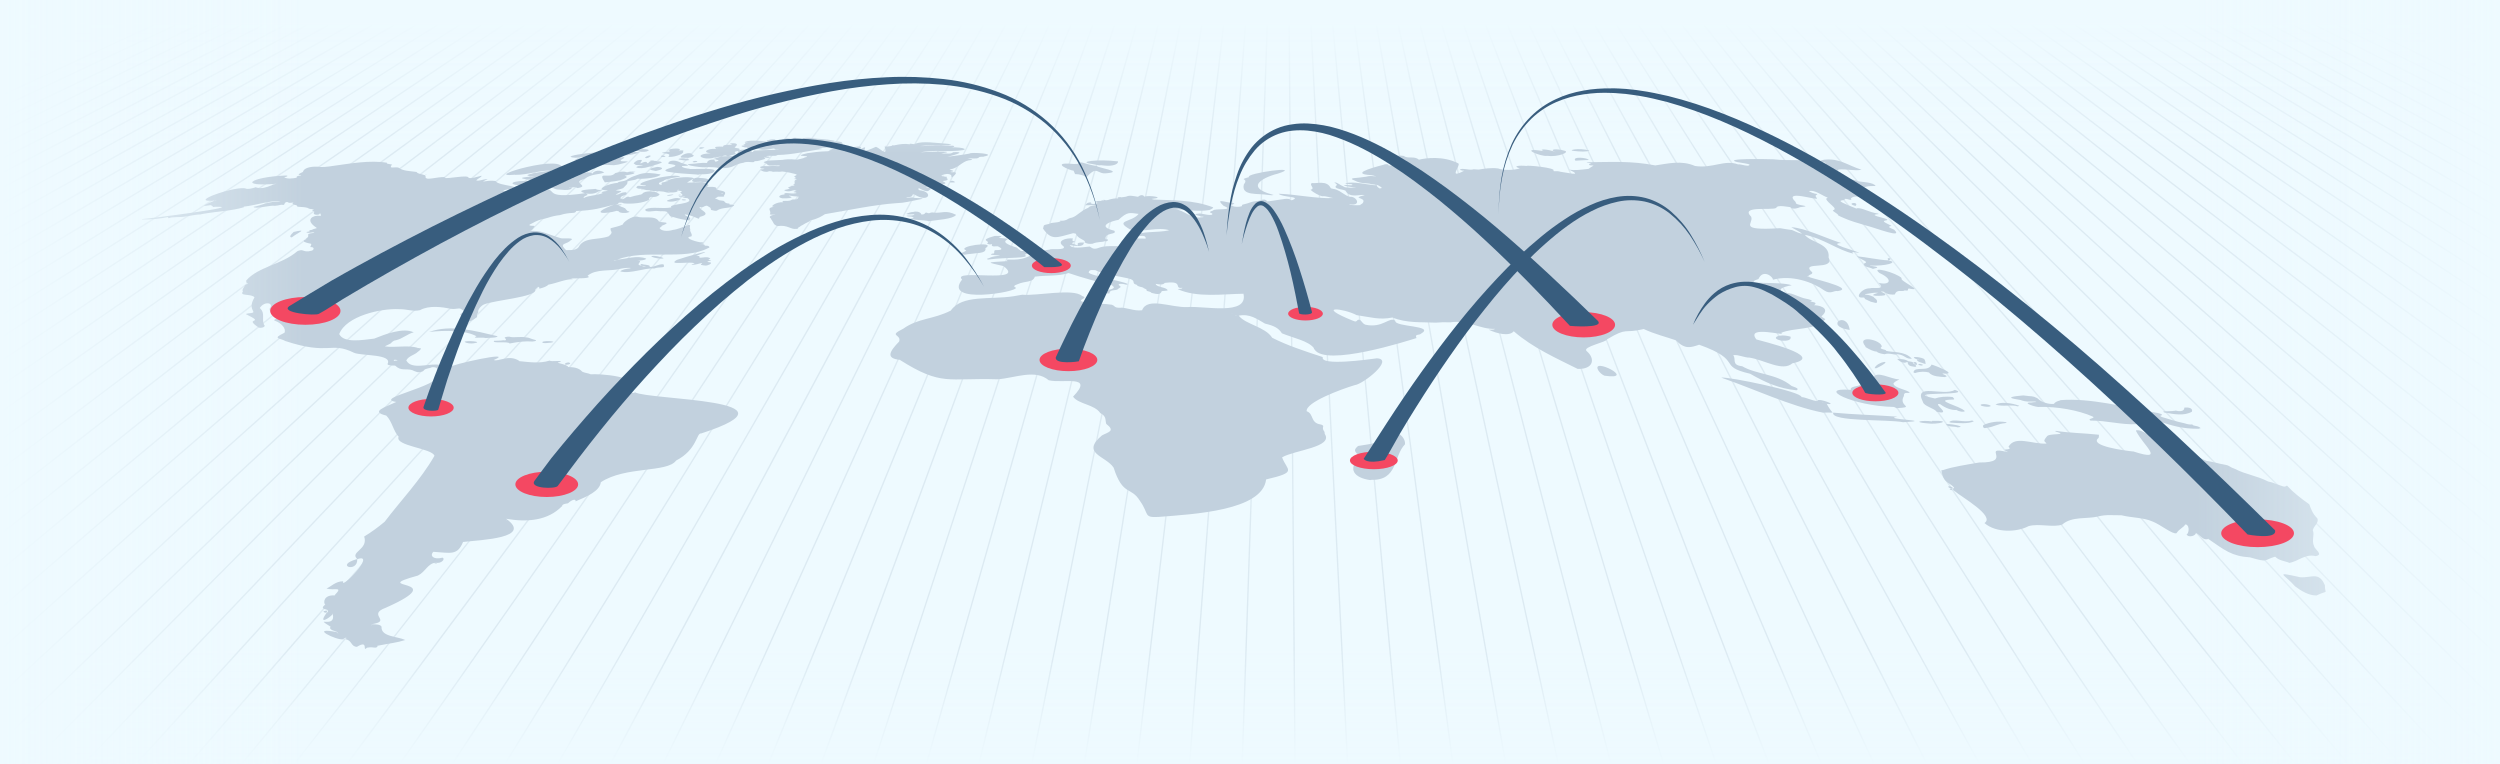 <?xml version="1.0" encoding="utf-8"?>
<!-- Generator: Adobe Illustrator 24.0.1, SVG Export Plug-In . SVG Version: 6.00 Build 0)  -->
<svg version="1.1" id="Layer_1" xmlns="http://www.w3.org/2000/svg" xmlns:xlink="http://www.w3.org/1999/xlink" x="0px" y="0px"
	 viewBox="0 0 1800 550" style="enable-background:new 0 0 1800 550;" xml:space="preserve">
<style type="text/css">
	.st0{fill:#EEFAFF;}
	.st1{opacity:0.1;}
	.st2{fill:#385D7E;}
	.st3{fill:#C2D1DE;}
	.st4{fill:url(#Rectangle_150_1_);}
	.st5{fill:url(#Rectangle_140_1_);}
	.st6{fill:url(#Rectangle_289_1_);}
	.st7{fill:url(#Rectangle_290_1_);}
	.st8{fill:#F44862;}
</style>
<g id="Layer_3">
	<path id="header-img-02" class="st0" d="M0-0.2h1800v550.5H0V-0.2z"/>
</g>
<g id="Layer_2_1_">
	<g class="st1">
		<polygon class="st2" points="629,17.8 212.2,548.9 213.4,548.9 629.8,18.4 		"/>
		<polygon class="st2" points="613.3,17.8 174.3,548.9 175.6,548.9 614.1,18.4 		"/>
		<polygon class="st2" points="691.9,17.9 363.7,548.9 364.9,548.9 692.7,18.4 		"/>
		<polygon class="st2" points="644.7,17.8 250,548.9 251.3,548.9 645.5,18.4 		"/>
		<polygon class="st2" points="660.5,17.8 288,548.9 289.2,548.9 661.3,18.4 		"/>
		<polygon class="st2" points="676.2,17.8 325.8,548.9 327,548.9 677,18.4 		"/>
		<polygon class="st2" points="597.6,17.8 136.4,548.9 137.8,548.9 598.4,18.4 		"/>
		<polygon class="st2" points="519,17.8 -1,500.6 -1,502 519.7,18.5 		"/>
		<polygon class="st2" points="534.8,17.8 -1,535.3 -1,536.7 535.5,18.5 		"/>
		<polygon class="st2" points="581.9,17.8 98.3,548.9 99.7,548.9 582.6,18.5 		"/>
		<polygon class="st2" points="550.5,17.8 22.6,548.9 24,548.9 551.2,18.5 		"/>
		<polygon class="st2" points="566.2,17.8 60.7,548.9 62.1,548.9 566.9,18.5 		"/>
		<polygon class="st2" points="503.3,17.7 -1,468.6 -1,469.9 504,18.5 		"/>
		<polygon class="st2" points="707.6,17.9 401.6,548.9 402.7,548.9 708.5,18.4 		"/>
		<polygon class="st2" points="817.6,18 666.8,548.9 667.8,548.9 818.6,18.3 		"/>
		<polygon class="st2" points="849.1,18 742.6,548.9 743.6,548.9 850.1,18.2 		"/>
		<polygon class="st2" points="864.8,18 780.4,548.9 781.4,548.9 865.8,18.2 		"/>
		<polygon class="st2" points="801.9,18 628.9,548.9 629.9,548.9 802.9,18.3 		"/>
		<polygon class="st2" points="880.5,18.1 818.2,548.9 819.2,548.9 881.5,18.2 		"/>
		<polygon class="st2" points="833.3,18 704.6,548.9 705.6,548.9 834.3,18.2 		"/>
		<polygon class="st2" points="739.1,17.9 477.4,548.9 478.5,548.9 740,18.3 		"/>
		<polygon class="st2" points="723.4,17.9 439.5,548.9 440.7,548.9 724.3,18.4 		"/>
		<polygon class="st2" points="770.5,17.9 553.1,548.9 554.2,548.9 771.4,18.3 		"/>
		<polygon class="st2" points="754.8,17.9 515.2,548.9 516.3,548.9 755.7,18.3 		"/>
		<polygon class="st2" points="786.3,17.9 591,548.9 592.1,548.9 787.2,18.3 		"/>
		<polygon class="st2" points="896.2,18.1 856.1,548.9 857.1,548.9 897.2,18.2 		"/>
		<polygon class="st2" points="236.1,17.7 -1,147.4 -1,148.5 236.6,18.6 		"/>
		<polygon class="st2" points="283.3,17.7 -1,184.6 -1,185.8 283.8,18.6 		"/>
		<polygon class="st2" points="204.7,17.7 -1,125.2 -1,126.4 205.2,18.6 		"/>
		<polygon class="st2" points="251.8,17.7 -1,159.1 -1,160.3 252.3,18.6 		"/>
		<polygon class="st2" points="188.9,17.7 -1,114.9 -1,116 189.3,18.6 		"/>
		<polygon class="st2" points="267.6,17.7 -1,171.6 -1,172.8 268.1,18.6 		"/>
		<polygon class="st2" points="220.4,17.7 -1,136 -1,137.2 220.9,18.6 		"/>
		<polygon class="st2" points="126,17.7 -1,77.5 -1,78.6 126.4,18.6 		"/>
		<polygon class="st2" points="110.3,17.7 -1,69.1 -1,70.2 110.7,18.6 		"/>
		<polygon class="st2" points="141.8,17.7 -1,86.3 -1,87.4 142.2,18.6 		"/>
		<polygon class="st2" points="173.2,17.7 -1,105 -1,106.1 173.6,18.6 		"/>
		<polygon class="st2" points="157.5,17.7 -1,95.5 -1,96.6 157.9,18.6 		"/>
		<polygon class="st2" points="487.6,17.7 -1,438.6 -1,439.9 488.2,18.5 		"/>
		<polygon class="st2" points="424.7,17.7 -1,338.5 -1,339.7 425.3,18.5 		"/>
		<polygon class="st2" points="440.4,17.7 -1,361.1 -1,362.4 441,18.5 		"/>
		<polygon class="st2" points="409,17.7 -1,317.2 -1,318.5 409.6,18.5 		"/>
		<polygon class="st2" points="471.9,17.7 -1,411.1 -1,412.4 472.5,18.5 		"/>
		<polygon class="st2" points="456.1,17.7 -1,385.2 -1,386.5 456.7,18.5 		"/>
		<polygon class="st2" points="393.2,17.7 -1,297.2 -1,298.4 393.8,18.5 		"/>
		<polygon class="st2" points="377.5,17.7 -1,278.3 -1,279.5 378.1,18.5 		"/>
		<polygon class="st2" points="314.7,17.7 -1,212.5 -1,213.7 315.2,18.5 		"/>
		<polygon class="st2" points="330.5,17.7 -1,227.7 -1,228.9 331,18.5 		"/>
		<polygon class="st2" points="299,17.7 -1,198.2 -1,199.4 299.5,18.5 		"/>
		<polygon class="st2" points="346.1,17.7 -1,243.6 -1,244.8 346.7,18.5 		"/>
		<polygon class="st2" points="361.8,17.7 -1,260.4 -1,261.6 362.4,18.5 		"/>
		<polygon class="st2" points="1258,18.5 1727,548.9 1728.3,548.9 1258.8,17.8 		"/>
		<polygon class="st2" points="1462.5,18.5 1800.6,255.5 1800.6,254.3 1463.1,17.7 		"/>
		<polygon class="st2" points="1446.8,18.5 1800.6,274 1800.6,272.8 1447.4,17.7 		"/>
		<polygon class="st2" points="1431.1,18.5 1800.6,293.7 1800.6,292.4 1431.7,17.7 		"/>
		<polygon class="st2" points="1493.9,18.5 1800.6,221.6 1800.6,220.4 1494.5,17.7 		"/>
		<polygon class="st2" points="1415.3,18.5 1800.6,314.6 1800.6,313.4 1415.9,17.7 		"/>
		<polygon class="st2" points="1321,18.5 1800.6,474.9 1800.6,473.5 1321.7,17.8 		"/>
		<polygon class="st2" points="1352.4,18.5 1800.6,413.6 1800.6,412.3 1353.1,17.7 		"/>
		<polygon class="st2" points="1336.7,18.5 1800.6,443 1800.6,441.7 1337.4,17.8 		"/>
		<polygon class="st2" points="1399.6,18.5 1800.6,336.9 1800.6,335.6 1400.2,17.7 		"/>
		<polygon class="st2" points="1509.8,18.5 1800.6,206 1800.6,204.8 1510.3,17.7 		"/>
		<polygon class="st2" points="1383.9,18.5 1800.6,360.7 1800.6,359.4 1384.5,17.7 		"/>
		<polygon class="st2" points="1368.2,18.5 1800.6,386.2 1800.6,384.9 1368.8,17.7 		"/>
		<polygon class="st2" points="1478.2,18.5 1800.6,238.1 1800.6,236.9 1478.8,17.7 		"/>
		<polygon class="st2" points="1651.3,18.6 1800.6,96 1800.6,94.9 1651.8,17.7 		"/>
		<polygon class="st2" points="1667,18.6 1800.6,86.4 1800.6,85.3 1667.4,17.7 		"/>
		<polygon class="st2" points="1619.8,18.6 1800.6,116.6 1800.6,115.5 1620.3,17.7 		"/>
		<polygon class="st2" points="1635.6,18.6 1800.6,106.1 1800.6,105 1636.1,17.7 		"/>
		<polygon class="st2" points="1525.5,18.5 1800.6,191.2 1800.6,190.1 1526,17.7 		"/>
		<polygon class="st2" points="1682.7,18.6 1800.6,77.2 1800.6,76.1 1683.1,17.7 		"/>
		<polygon class="st2" points="1698.9,17.7 1698.5,18.6 1800.6,68.3 1800.6,67.2 		"/>
		<polygon class="st2" points="1556.9,18.5 1800.6,163.9 1800.6,162.7 1557.4,17.7 		"/>
		<polygon class="st2" points="1541.2,18.5 1800.6,177.2 1800.6,176 1541.7,17.7 		"/>
		<polygon class="st2" points="1572.7,18.6 1800.6,151.2 1800.6,150 1573.2,17.7 		"/>
		<polygon class="st2" points="1588.4,18.6 1800.6,139.1 1800.6,138 1588.9,17.7 		"/>
		<polygon class="st2" points="1604.1,18.6 1800.6,127.6 1800.6,126.5 1604.6,17.7 		"/>
		<polygon class="st2" points="1179.4,18.4 1537.7,548.9 1538.9,548.9 1180.2,17.8 		"/>
		<polygon class="st2" points="1053.5,18.3 1234.8,548.9 1235.8,548.9 1054.5,18 		"/>
		<polygon class="st2" points="1037.7,18.3 1196.9,548.9 1197.9,548.9 1038.7,18 		"/>
		<polygon class="st2" points="1022,18.2 1159.1,548.9 1160.1,548.9 1023,18 		"/>
		<polygon class="st2" points="1069.3,18.3 1272.7,548.9 1273.8,548.9 1070.2,17.9 		"/>
		<polygon class="st2" points="1006.3,18.2 1121.2,548.9 1122.2,548.9 1007.3,18 		"/>
		<polygon class="st2" points="1085,18.3 1310.4,548.9 1311.5,548.9 1085.9,17.9 		"/>
		<polygon class="st2" points="959.1,18.2 1007.6,548.9 1008.6,548.9 960.1,18.1 		"/>
		<polygon class="st2" points="990.6,18.2 1083.4,548.9 1084.4,548.9 991.6,18 		"/>
		<polygon class="st2" points="927.7,18.1 931.9,548.9 932.9,548.9 928.7,18.1 		"/>
		<polygon class="st2" points="943.4,18.1 969.7,548.9 970.7,548.9 944.4,18.1 		"/>
		<polygon class="st2" points="974.8,18.2 1045.4,548.9 1046.4,548.9 975.8,18.1 		"/>
		<polygon class="st2" points="1100.7,18.3 1348.3,548.9 1349.4,548.9 1101.6,17.9 		"/>
		<polygon class="st2" points="893.9,548.9 894.9,548.9 912.9,18.1 911.9,18.1 		"/>
		<polygon class="st2" points="1242.3,18.4 1689.1,548.9 1690.4,548.9 1243.1,17.8 		"/>
		<polygon class="st2" points="1226.5,18.4 1651.2,548.9 1652.5,548.9 1227.3,17.8 		"/>
		<polygon class="st2" points="1210.8,18.4 1613.4,548.9 1614.6,548.9 1211.6,17.8 		"/>
		<polygon class="st2" points="1116.5,18.3 1386.2,548.9 1387.4,548.9 1117.4,17.9 		"/>
		<polygon class="st2" points="1289.5,18.5 1800.6,546.8 1800.6,545.4 1290.2,17.8 		"/>
		<polygon class="st2" points="1273.8,18.5 1764.8,548.9 1766.2,548.9 1274.5,17.8 		"/>
		<polygon class="st2" points="1147.9,18.4 1461.9,548.9 1463.1,548.9 1148.8,17.9 		"/>
		<polygon class="st2" points="1132.2,18.4 1424.1,548.9 1425.2,548.9 1133.1,17.9 		"/>
		<polygon class="st2" points="1195.1,18.4 1575.5,548.9 1576.8,548.9 1195.9,17.8 		"/>
		<polygon class="st2" points="1305.3,18.5 1800.6,509.2 1800.6,507.8 1306,17.8 		"/>
		<polygon class="st2" points="1163.6,18.4 1499.7,548.9 1500.9,548.9 1164.4,17.9 		"/>
	</g>
</g>
<g id="Layer_3_1_">
	<path id="Union_76_2_" class="st3" d="M215.3,127.6c0,0,0,0-0.2,0H215.3L215.3,127.6l-0.5,0.3c-2.2,0.4-1.7-1.5,1.9-1.5
		c0.1-0.1,0.2-0.2,0.1-0.2c-3.2-0.5-1.7-0.9,1.3-2.4c0.6-2.8,5.2-4,10.4-3.8c2.6,0.6,7.4,0.1,11.6-0.6c11.9-1.6,26.4-4.3,38.6-2.2
		c-1.4,1.3,6.2,0.7,2.7,2.1c0.3,0.3-0.2,0.7,0.1,1.1c0.8,0.6,4.5-0.4,5.8,0.5c2.8,2.2,7.8,2.2,12.6,2.9c1,1.5,2.8,1.2,6.2,2.4l0,0
		h0.1h-0.1l0,0c0,0.3,0.5,0.2,0.3,1.5c0.8,2.4,8.2-0.5,14.1-0.2c0.3,0.2,0,0.3-0.6,0.5c-0.1,0-0.2,0-0.3,0.1
		c3.4,0.8,17.4-2.5,17.7-0.2c0.2,0.1,0.3,0.1,0.4,0.2c2,0.6,5.9-0.9,9-1.6c0.1,1.2-2.3,1.6-3.8,3.4c2.1,0.6,4.4-0.7,7.7-1
		c0,0,0.3-0.1,0.4,0.1c-7.1,3.5-0.8,0.3,5.8,1.3c1.8,4.1,25.4,3.3,5.6,6.7c1.9,2.4,19.1-2.1,16.1,3.8c0.7,0.7,2.3-2.6,16.6-3.6
		c-0.7-0.1-13.8,1.1-6.3-0.6c15.4-2.5-1.4,7.5,32.3,2.5H421h0.1c-6.6-2.1,0.5-2.6,7.9-3.1c0.2,0.5,2.1,0.9,4.7,0.8
		c-4,0.8-3.8,3.4-11.9,2.6h0.1h-0.1c0,0,0,0-0.3-0.1c4.2,1.3-1.9,1.4-1.2,3.3c3.2-2,8.5-1.5,13.7-3.6c0.1,0,0,0,0.4-0.1
		c-2.2,0-1.8-1,3.3-1.5c-0.9-0.2,0-0.2-3.7-0.7c0,0,0,0-0.2,0l0,0h0.1c-2.7-1.2,3.5-4.2,10.9-5.1h0.1c0,0.1,0,0.1,0.2,0h-0.2
		c0,0,0,0,0-0.1h-0.1c0.7-0.7,1.6-0.6,4.3-1.2c1.1-0.2,2.7-1,4.1-2c1.9-1.1,4.2-1.8,7.3-2.9c4.2-1.3,9.4-0.9,15.1,0.2
		c-0.9,2.2-11.2,3.4-16.6,3.1c-0.2,0-0.4,0.1-0.5,0.2c-1.3,1-4.8,0.8-6.9,1.9c0.5,0.5-0.2,1.1,0,1.6c-4,3.9-1.2,2.7-8.3,4.6
		c3.4,0.9,6.9-0.3,0.1,3c-0.2,0,0.1,0.3,0.8,0.1c2-0.1,2.3-1.6,6.5-1.7c2.5,2.6-4.4,1.8-3.9,4.6c0,0.1,0.5,0.2,0.8,0.3
		c1.8,0.8,3.4-2.8,5.7-1.4c-0.1,0-0.1,0-0.3,0.1l0.3-0.1l0,0c0.5,0.3,1.8-0.7,6.6-1.5c0.4-0.3,1.4,0,2.5-0.8c1.1-1.5,3-1.7,6-1.9
		h-0.1c0,0,0,0,0.1,0c0.9,0.2,1.8,0.3,2.7,0.3c1.2,0.5,1.6,0.5,3.7,1.7h0.2l-0.1,0.1h-0.1c0,1-2.4,2.5-6.1,1.9c0,0,0,0-0.3,0
		c0,0,0.1,0,0.3,0c-0.1,0.5-0.7-0.3-1.6,1.6c0.1,0.2,0.2,0.4,0.2,0.6c-4,2.2-12.2,3.2-18.4,2.5c0.3-0.3-2.9-1-3.8-0.2
		c0.6,0.4-0.5,0.8-2,1.1c0.6,0.3,4.1-0.6,4.6,0.2c-0.4,0.2-4.2,0.7-1.2,0.9c0.5,0.6,2.5,0.8,2.9,1.3c1.3,0.1,1.3,2.2,3.4,2.5
		c1.1,0.3-0.2,0.8-2.1,1.1c-1,0-3.2,0.3-5-0.7c0.3-0.4-0.7-0.6-1.6-0.8c-7.8,2.3-20.7,2.7-2.2-4.4h-0.2h0.1
		c-8.8,2.3-14.5,4.1-26.8,4.5c0,0,0,0-0.4,0c0.1,0,0.1,0,0.2,0.1h0.1c-1.1,2.3-3.5,0.3-11.9,2.9c-2.8,0.3-5.6,0.9-8.2,1.8
		c-0.8,0.2-1.6,0.5-2.5,0.7c-3.2,0.5-6.2,1.7-9,3.3c-0.5,0.3-1.3,0.6-1.8,0.9c-0.2,0.1-0.3,0.3-0.3,0.5s0.4,0.3,1.1,0.4
		c0.7,0,1.4,0,2,0.1c0.3,0,0.6,0.1,0.6,0.2c0,0.2-0.1,0.5-0.2,0.6c-0.5,0.6-0.9,1.1-1.4,1.8c-0.7,0.7-1.5,1.1-2.4,1.3
		c8-1.4,14.1,2.5,22.9,5c0.8,0.5,11.2-0.7,7,1.6c-2.7,3-8.9,1.7-3.2,7c2.2-0.3,7.8,0.9,9.6-3.2c4.2-6.2,13.6-4,21.1-6.8
		c4-3.5,0.7-3,1.4-5.8c2.3-0.7,6-1.3,8.8-2.7c-0.2-1.3,6.5-6.5,10.5-5.6c4.3,1.6,12.9-1.4,15.5,3.6c2,0.8,10.1-0.1,1.9,3
		c0.3,0.6-1.1,1-1.5,1.6c1,2.1,5.6,2.6,9.7,1.3c3.2-0.3,7-2.1,11-3.5c0.2,0,0.3-0.1,0.5,0c0.3,0,0.6,0.1,0.7,0.2
		c0.1,0.2,0,0.4,0,0.6c-0.2,0.7-0.2,1.5,0.2,2.2c-0.6,2.1,1.9,3.5,0.8,5.2c-5.9,0.7,1.6,3.4,6.1,4.2c1.5-0.2,5.5,0.7-0.1,1.4
		c0.3,0.1,2.5-0.4,3.6,0.6c0,0.2,0,0.3,0,0.5c0.4,0,3.3-0.3,3.4,1.2c-0.3,0.3-0.7,0.5-1.1,0.6c-17.6,9-44.6,0.5-65.3,8.2
		c6.3-0.3,14.1-3.4,20.9-0.7c-0.6,1.2-3.6,1.2-6.2,1.6c5.1-0.3-3.1,3.1,3.1,3.4c0.6,0.8,0.2,0.5,3,0.8c-0.1,0-0.1,0-0.2,0
		c0,0,0,0,0.2,0c0.3,0.1,0.7,0.1,1,0.2c0.4,0,0.7,0,1.1-0.2c2.8,1,6.8-2.2,10.4-1.7c0,0.1,0.1,0.1,0.1,0.2c1.5,3.1-2.6,1.2-6.7,2.8
		c-7.1-0.6-17.1,4.1-24.5,2.1c1.2-1.4,4.2-1.8,7.1-2.2c0.2-0.1,0.4-0.2,0.5-0.3c-1.8-0.1-4.3-0.1-7.5,0.6c-6.7,2-17.7-0.2-23.7,5.1
		c4.5,2.2-8.9,1.7-12.1,1.9c-0.3,0.2,0.5-0.1,1.6,0.5c-5.7,0-11.1,2.7-17.8,4c-0.7,1.1-3.6,2.2-6.2,2.8c-0.5-0.2,0-0.5-0.4-1.2
		c-0.1,0.1-0.2-0.2-0.9,0c-0.6,0.6-1.2,1.1-1.8,1.7c-0.2,0.1-0.2,0.4,0,0.5l0,0c0.6,5-29.1,7.3-36.7,10.3c-1.7,0.6-4.8,3.4-4.4,5.6
		c0,0.1,0,0.1,0,0.2c-0.3,0.5-0.6,1.1-0.9,1.6c0,0.5,0,1.1,0.1,1.6c0,0.1-0.1,0.3-0.3,0.4c-2.2,1.5-5,3.8-8.8,2.9
		c-1.4-0.6-2.3-2.4-2.7-4.7c-1.7-1.4,5.8-1.3,0-4.4c-1.9-0.7-3.6,0.6-7.2,0c-5.8-1.2-15.5-2.7-22.1,1c-5.3,1.2-9.2-0.8-15-0.7
		c-12.9-0.7-38.2,4.8-43.2,18c0,0,0,0,0.1,0c3.3,6.7,17.1,4.1,25.1,3.2c7.4-3,21.1-8.3,28.5-4.5c-4,0.7-8.1,4.7-13,5.7
		c-1,0.1-1.7,0.4-3.1,1.7c0.1,0.7-5.3,2.6-4.5,2.7c6.9,1.1,16.8-1.2,23.5,1.1l-0.3,0.1h0.4c0,0-0.1,0-0.1-0.1l0,0
		c0.7,0.1,1.4,0.2,2,0.3c0.3,0.1,0.4,0.2,0.3,0.4c-0.7,0.9-1.6,1.7-2.5,2.3c-2,2-6.5,2.8-8.1,6c1.3,2.1,2.9,3.5,7.3,3.8
		c7.3,0.4,15.3-2.9,23.2,1.3c0,0-0.1,0-0.1,0.1l0.1,0.1l0.1-0.1H323c0.5-2.1,49.4-12.7,32.5-5.5c3.3,1.5,10.8-4.3,18.3,0.6
		c0,0.1-0.1,0.2-0.1,0.2c6.4,0.6,14.8,2,22.1-0.4c0.8,1.1,9.1-0.5,7.8,1c-0.2,0-0.4,0.1-0.6,0.1c-4.8,0.6,5,1.2,6.2,3.6
		c2.8,0,7.4,0.2,10,3.3c1.6,0.9,4.2,1,6.2,1.9c4.5-0.5,38.6,1,29.4,12.4c-1.9,0.1-3.8,0.5-5.7,1c1,0,1.9,0.1,2.2,0.5
		c0.9-0.3,3.4-0.6,5.3-0.5h0.3c0,0-0.1-0.1-0.3-0.1c0.2-0.1,0.3-0.3,0.5-0.4c10.4,5.9,125.1,4.6,47.7,29.7
		c-3.4-0.6-2.7,11.6-18,19.5c-6.4,8.9-36.5,3.9-54.2,15.6c-0.8,6.5-10.1,10.3-18.2,13.8c0.4-1.4-1.5-2.2-5.5,1.4
		c-0.2,0.1-4.4,0.3-4.2,2.1h0.1l-0.1,0.1l-0.1-0.1c-10.1,10.3-24.9,11.7-40.2,9c19.6,13.9-17.9,15.2-31,16.7
		c-4.1,10.1-9.1,7.8-21.4,7.1c-2.9,3,0.4,5.9,6.6,4.2c2.3,0.9-0.9,4.6-4.9,3.6c0.1,0,0.2-0.1,0.3-0.1c-0.1,0-0.3,0-0.4,0l0.1,0.1
		c-5.8,0.6-7.3,6.6-12.8,9.3c-38.1,10.5,26.4,1.2-23.2,23.2c-14,5.1,5.4,9.6-10.6,11.9c1.3,0,7.1-0.3,7.6,1.8
		c-0.5,7.3,11.6,6.8,17.1,9.5c-6.2,2-10.9,2.3-19.7,4.1c0,0,0,0,0-0.1c-0.1,0-0.1-0.1-0.2-0.1c0.1-0.2,0-0.3-0.3-0.1
		c0.1,0,0.2,0.1,0.3,0.1c0,0.1,0,0.1-0.1,0.2c0.1,0,0.2,0,0.3,0c-1.5,2.7-2,0.5-7.8,1.4c-3.9,3.8,1.7-6.1-7.3-0.6h0.1l-0.3,0.1
		c0.1,0,0.1-0.1,0.2-0.1c-4.5-0.1-3.5-4.8-8.2-5.4c0.8-0.8,1.2-2.3-1.9,0c0,0,0,0,0.1,0c0,0.1,0.1,0.1,0.1,0.1c-0.1,0-0.2,0-0.3,0
		c0.1,0,0.1-0.1,0.2-0.1c-4.6,0.9-25.3-9.2-4.6-5.2c0,0.3,0.2,0.5,0.7,0.6c0,0.1,0.1,0.1,0.1,0.2l0.3,0.1v-0.2
		c-0.1,0-0.2-0.1-0.3-0.1c0-0.3-0.2-0.4-0.7-0.6c0-0.1-0.1-0.1,0-0.2c-0.7-0.5-6.2-1.3-4.5-3.7c-12.8-8,4,1.7,1.6-9
		c0.1-0.1,0.1-0.1,0.2-0.2l-0.4-0.1l0.1,0.2c0,0,0,0,0,0.1c-1.6,2.3-11.2,8.6-4.3-1l-0.4,0.1l0.1-0.1c-1.3,0-4.2-1.3,1.1-1.6
		c-0.4,0.5-0.8,1.1-1.2,1.6c0.7-0.2,1.6-0.3,1.4-1.6h-0.1l0.1-0.1c-1.1-1.2-6.4-0.6-2.1-4.2c0,0,0.1,0,0.1,0.1l0.3-0.2l-0.4,0.1
		c-1.5-1.5-0.9-7.1,6.7-6.6v0.1c0.1,0,0.2,0,0.3,0.1c0,0.2,0.1,0.2,0.3,0.1c0,0-0.1,0-0.3-0.1c0-0.1,0-0.1,0-0.2c-0.1,0-0.2,0-0.2,0
		c6.6-7-0.1-3.2-5.8-5c3.2-1.3,6.5-5.2,12-5.2v-0.1c0.1,0,0.1,0,0.2-0.1v0.1c-0.1,0-0.1,0-0.2,0c-2.6,7.4,24.6-20.8,10.1-15.8
		c0.5,10.2-17,4.6,0-0.1c-5.6-5.2,8.2-6.7,5-16.2c5.1-3.1,9.8-6.5,14.8-10.7c11-14.6,25.8-30,35.8-47.4c-1.5-5.5-28.8-7-25.8-13.8
		l0,0c-3.8-4-4.7-11.1-8.9-15.2c-12.1-2.9-0.4-6.1,7.2-9.8c-17.1-2.6,30.6-10.7,31-20c-1-0.5-0.6-1.3-1.3-1.9
		c-0.5-0.3-0.7-0.9-0.4-1.4c0-0.1,0.1-0.1,0.1-0.1c0.4-1.1-1.6-1.9-3.8-1.6c-0.9,0.8-4.7,0.7-5.8,2.3c-0.2,1-4.3,1.7-5.3,1
		c-1-0.3-2-0.7-3-1.2c-4.3-1.4-8.1,0.9-12.2-3.2c-0.5-0.1-1.1-0.2-1.7-0.1c-0.5-0.1-3.8,0-3.9-1.1c3.9-7.4-18.5-5.7-24.1-8.1
		c-17.1-8.4-17.3,2.1-49.3-8.4c-4.1-2.3-10.1-1.6-0.8-6c1.4-3.1-2.3-6.8-6-8.3c-1.2-0.3-2.5-1,0.4-1.8c0.6-0.2,0.7-0.4,0.5-0.6
		c-1.5-0.7-2.3-0.6-3.8-3c-1.1-0.8-1.8-2.2-1.8-3.6c3.6-4.5-3.7-5.6-6.9-0.8c-0.1,0.1-0.1,0.4,0,0.5c0,0,0,0,0.1,0
		c3.7,3.6,1,7.1,2.7,11.7c1.8,1.4-1.2,2.7-3.6,2.2c-12.2-8,6-2.2-9.3-9.7c0-0.2,0.6-0.4,1.2-0.5c9.5-0.9-1.3-1.1,4.9-11.6
		c-1.9-2.8-11.3-0.7-8.3-4.2c-1-1.4,0.9-3,1.4-4.4c-0.1-0.1,0.9-0.8,2-1.1c0.6-0.4,0.6-0.1-0.9-0.9c-0.1-0.5-0.2-1-0.1-1.6
		c8.8-10,25.6-11.4,36.6-20.9c0,0,2.1-1.3,4-0.7c1.8,0.5,2.7,1.2,6.4,0.2c1.7-0.3,2.6-2.9-1-2.6c0.1-0.1,0.1-0.2,0.2-0.3l0,0
		c0,0,0,0,0.1,0l0.2-0.1h-0.3c1.5-3.1,0.3-1.3-4.5-3.4l-0.3-1c0.1-0.1,0.3-0.1,0.4-0.2c0-0.1,1.8-0.5,1.3-1c4-2.5-2-3.4,5.5-4.2
		c0.2,0,0.3-0.1,0.4-0.3c-1.1-0.6-4.4,1-5.8-0.3c0.2-0.2,3.6-0.4,2.2-1c0.2-0.5-0.3-0.1,2.2-0.7c0-0.6,3.9-0.9,3-1.4
		c-9.3-6.1-1.9-9.3,2.3-8.6c0.3,0.1,0.6,0.1,0.9-0.1c0.1,0,0.1-0.1,0.1-0.1c-0.9-0.1,0.4-1.3-0.9-1.5c-0.1,0-0.2,0.1-0.2,0.1
		c0,0.1-0.1,0.3-0.1,0.4c-0.5,0.3-1.1,0.5-1.6,0.4c-0.4,0-2.8,0.2-2.5-1.5c1.6-1-1.8-1.2-1-2.1c0.7-0.1,1.8-0.6,0.7-0.5
		c-0.8,0.1-2.6,0.2-4-0.7l0,0l0.2-0.1h-0.3l0,0c-1.6-0.5-3.9-0.7-6.5-0.8c-0.4-0.2-1.2,0.2-1.1-0.7c0-0.7-5.1-0.9-2.6-2.3h0.1
		l0.2-0.1l-0.3,0.1c-0.3-0.2-3.7,0.6-3.9-0.3c-1.9-0.5-2.4,0.6-2.9,1.9h-1c0,0,0,0,0.1,0c-0.1,0-0.1,0-0.2,0.1l0.1-0.1h0.1
		c-2-0.3-1.9,0.4-5.7,0.7c-3-0.7-14.5,2.7-15.4,0.7c5-0.7,11.9-4.5,19.4-3.6c-4-2-18.7,2.8-26.5,3.5c0,0.1,0.2,0.3,0.2,0.4
		c-8.7,2.7-19.7,3-30.1,4.9c-0.4,0.1-0.8,0.2-1.2,0.3c-4.8,0-10.2,2-16.3,1.9c-1.4,0-3.2,0.2-4.8,0.3c-0.3,0.1-0.6,0.1-0.9,0.3
		c-1,0.2-1,0.5-1.4-0.5c0,0,0,0,0.1,0l0.3-0.1H121l0,0c-5.5,1.1-12.1,1.9-18.8,1.7c0-0.1,0.1-0.2,0.3-0.3c2,0.1,77-9.4,52.2-8.8
		c-0.2,0-0.3,0.1-0.5,0.1c-1.4,0.3-0.5-0.8-2.8-1.3c-0.2,0-0.3,0-0.5,0.1c-7.3,1.1-3.5-0.3,3.5-3.3c0.1,0,0.1,0,0.3-0.1
		c-0.1,0,1.5-0.3,0.8-0.4c-0.1,0-0.2,0.1-0.3,0.1c-0.2,0.1-0.3,0.2-0.5,0.3c-22,1.9,17.2-11.5,22.6-8.5c1.6,0.3,3.5-0.1,6-0.8
		c0.2,0,0.6-0.6,1.6,0c3.2,0.9,6.5,0,10.7-1.7c0.6-0.6,1.6-0.8,3.7-1.1c-28.6,2.4-19.3-4.8,5.7-5.9c2.4-0.2,3,0.5-0.4,1.3
		c2.3,1.1,4.9,1.1,9.9,0.1c0.1,0,0,0,0.3,0 M267.5,450.5c-0.1,0.1-0.2,0.1-0.2,0.2c0,0,0.2,0,0.6-0.2
		C267.7,450.5,267.6,450.5,267.5,450.5L267.5,450.5z M313.2,405.1c-0.5,0.4-0.8,0.6,1.4,0.6c-0.2-0.3-0.4-0.5-0.6-0.8
		C313.6,405,313.9,404.9,313.2,405.1L313.2,405.1z M364.7,374.5c0,0.1,0,0.1-0.1,0.2c0.1,0,0.3,0,0.4,0S364.7,374.5,364.7,374.5
		c0-0.1-0.2-0.1-0.3-0.2C364.5,374.4,364.6,374.4,364.7,374.5z M448.1,284.5c-0.3,0.5,0.3,1.4,3.2-0.1c-0.3-0.1-1.6,0.8-2.2-0.6
		C448.8,284.1,448.4,284.3,448.1,284.5L448.1,284.5z M284.2,259c-0.2,0-0.4,0.1-0.6,0.2c-0.5,0.4,0.7,1.1,2.3,0.5
		c0.1-0.1,0.3-0.2,0.2-0.2C286,259.1,285.3,259,284.2,259L284.2,259z M441.7,188c-0.9,0.1-2.7,0.3-4,0.6l-0.2,0.1l0.2-0.1
		C439.3,188.3,439.1,188.3,441.7,188l0.2-0.1C441.8,187.9,441.8,187.9,441.7,188L441.7,188z M441.9,187.9l2.2-0.6
		C442.6,187.4,442.5,187.4,441.9,187.9L441.9,187.9z M444.3,187.2c-0.1,0-0.1,0-0.2,0.1C444,187.2,444.5,187.4,444.3,187.2
		L444.3,187.2z M507.6,177.1l-0.3,0.1L507.6,177.1C507.7,177.1,507.7,177.1,507.6,177.1L507.6,177.1L507.6,177.1z M380.7,166.4
		c0,0,0.1,0,0.3,0C380.9,166.4,381,166.4,380.7,166.4L380.7,166.4z M442,147.4L442,147.4c0.4-0.1,0.8-0.2,1.1-0.3L442,147.4z
		 M318.6,129.3l-0.3,0.1L318.6,129.3h0.2H318.6z M321.9,128.9c0.4,0,0.2,0,0.9-0.1C322.5,128.8,322.2,128.8,321.9,128.9L321.9,128.9
		z M322.9,128.8h-0.2C322.9,128.8,322.9,128.8,322.9,128.8c0.1,0,1.1-0.3,1.8-0.3h-0.4L322.9,128.8z M318.9,128l0.2-0.1h0.1h-0.1
		L318.9,128z M336.5,127.7C336.7,127.7,336.8,127.7,336.5,127.7C336.4,127.7,336.9,127.7,336.5,127.7L336.5,127.7z M276,117.6
		C275.9,117.6,275.9,117.6,276,117.6L276,117.6c0.3,0,0.5,0,0.7-0.1L276,117.6z M276.7,117.5c0.1,0,0.2,0,1.1-0.1
		C278.5,117.4,278.2,117.4,276.7,117.5L276.7,117.5z M278.5,117.4L278.5,117.4c0,0,0,0-0.3,0H278.5
		C278.4,117.4,278.5,117.4,278.5,117.4L278.5,117.4z M247,460.4h1.4C248.2,460.3,247.9,461,247,460.4L247,460.4z M248.4,460.4
		c0.1,0,0-0.1,0.3-0.1l-0.1,0.1C248.6,460.4,248.5,460.4,248.4,460.4L248.4,460.4z M1667.1,428.7c-4.9-0.1-10.2-3.2-14.6-6.5
		c-7.7-8.8-15.9-10.9,3.6-6.6c7.9,0.7,13.5-4.4,17.8,5.7c0,7.3,3.4,3-6.2,7.5C1667.6,428.7,1667.4,428.7,1667.1,428.7z
		 M1648.4,405.3c-2.8-1.3-7.6-1.6-10.3-4.5c-8.5,2.4-4.4,4.5-18.1,0.5c-13.3-0.8-18.5-5.4-29.5-12.9c-0.1-0.1-0.3-0.2-0.4-0.3
		c0.1,0,0.1,0,0.2,0l-0.1-0.3l-0.2,0.2l0.1,0.1c-4.3,1-4.5-1.8-9.1-4.5c0.5,1.8-5.2,4.1-6.7,1.1c1.4,0.1,2.7-5.9-0.4-7.1
		c-0.2,0-0.4,0-0.6,0.1c-1.1,2.1-4.3,3.1-6.2,6.2c-2.9,1.1-11.5-6.3-17.5-8.5c-6.4-2.8-14.3-2.5-22.2-4.4c-2.6,0-5.1,0-7.7-0.1
		c-3.1-0.1-6.2,0.2-9.3,1c-7.6,1.9-18.8-0.3-25.6,5.8c-6.6,2.3-16.7-1-24.2,1.1c-8.4,4.5-23.5,5-31.8-2.2c8-5-16.6-18.8-21.3-22.9
		c-0.4-0.3-0.8-0.6-1.2-0.9l-0.1,0.1l-0.1-0.1h0.1c0.1-0.4,0.2-0.9,0.2-1.3c0,0-0.1,0-0.1,0.1c0,0,0,0,0-0.1h0.1
		c0.2-0.1,0.4-0.2,0.6-0.4c-3.1-3.9-7.8-2.8-9.2-12.5c0.4-0.1,0.7-0.2,1.1-0.1c7.1-2.5,17-3.9,26.1-5.5c25.4,0.2,0.5-12.3,20.4-7.5
		c0.1-0.1,0.1-0.1,0-0.2c0,0,0,0-0.1,0c-5.9-3.1,4.6-0.4,0.8-3.6c4.7-8.4,16.9-1.8,27.4-2.3c-1.1-1.9-3-1.2,0.2-5.1
		c1.2-2.7,16.6-0.6,6.4-3.6c0,0-0.7-0.3,0.1-0.5c10,1.6,20,1.6,31,2.8c0.1,0.8,0,1.5-0.2,2.3c-7.6,5.8,19.9,9.3,25.2,9.8
		c-0.1,0-0.1-0.1-0.2-0.1c0.1,0,0.2,0,0.4,0c0,0,0,0.1-0.2,0.1c23.5,7.6,7-4.1,1.7-14.9c0-0.2,0.1-0.4,0.3-0.4
		c0.4-0.1,1.6-0.1,3.3,0.4c8.3,3.9,13.9,7.7,24.3,9.3c7.9,4.3,13.7,8.6,22.8,12.3c4.7,0.7,9.2,2.1,13.9,2.9c0.7,0.1,1.5,0.4,2.1,0.7
		c1.5,1,3.1,1.7,4.8,2.3c7.1,3.8,15.6,4.8,23.7,9c3.6,0.6,5.5,1.9,9.3,3c2.2,0.9,2.9,0.9,4.2-0.1c4.3,4.7,9.7,9,16.1,13.5
		c1.2,3.3,2.4,6.9,5.8,10.1c1.3,3.3-2.4,5.1-3.3,8.5c1.5,3.7-1.1,7.3,1,11.7c0.2,1.9,7.1,6,1.1,7
		C1659.7,398.6,1654.8,404.1,1648.4,405.3L1648.4,405.3z M993.4,135.7c2.5-0.3,1.5-0.7-1.2-2.3c-0.5-0.3-2.7-0.6-4.8-0.8
		c-2.9-1.1-7.3,0-12-2.6c-1.4-0.5-4.3-1.6,1-1.9c1.8-0.2,3.5-0.3,5.1-0.6c2.8-0.1,4.1-1.4,8.7-0.4c0.9-0.4-0.9-0.6-2.9-1
		c-14.2-0.8-2.3-4.6,9-7.5c-0.1-0.2,2.3-0.7,3.3-0.1c-0.8,1.3,5.4,0.7,4.6-1c-0.3-0.8,6.8,0.1,2.4-1.5c-6.9-1.9-1.5-4.9,4.2-3.7
		c2.8,2.3,7.5-0.3,10.8,2.7c4.6-1.2,17.6-3,28.5,2.7c1.6,1.8-7.8,11.6,4.1,5.2c-0.6-0.2-0.1,0.4-2.9-0.5c-0.1-0.1,0-0.3,0-0.4
		c1.9-1.2,6.2,0.7,9.2,0c0.3-0.1,0.7-0.2,1-0.1l3.1,0.2c3.7-0.6,9.1-1.5,14.1-0.8c3.4,1.4,11.5,1.4,15.6-0.1c-5.6-1.5-0.9-2.3,5-1.7
		c-1-0.8,22.1,1.3,19.1,3.5c0.5,0.7,2.5-0.1,4.6,0.5c0.1,0,0.1,0.1,0.1,0.1c2.8,0.2,18.5,4.1,6.6-1.5c4.2,0.8,8.2,0.1,14-0.5
		c1.2-0.9,3.7-2.4,3.7-2.4c-0.1-0.2-4.2,0.3-3.1-1.2c1.7-0.3,2-0.5-1.9-0.9c0.4-0.3,0.1-0.2,1.3-0.3c16.5-0.1,30.6-1.1,48.1,2.3
		c9.2-1.3,18.7-3.9,28.6,0.4c12.6,2,21.2-4.8,31.1-1.1c1.2-0.6,8.2,2.3,8.1,0c-1.8-0.6-3.6-0.8-8.8-1.7c-11.2-2.8,21-2.2,26.1-2
		c11.3,1.4,24.7-0.7,36.9,3c0.1,0,0.2,0.1,0.9-0.1c0-1-8.2-0.9-1.5-2.6c11.5-1.2,16.4,3.8,27.1,7.2c-5,1.1-10.5-0.7-16.7-0.1
		c-0.1,0.1,0,0.2,0,0.2c-0.5,1.9-5.2-0.4-8.3-0.1c-0.1,0.1,0,0.2-0.1,0.4c1.5,0.7,18.5,3.1,9.4,5.6c3.2,0.6,7.8,0.3,13,2.2h-0.1
		l-0.2,0.1h0.3h-0.1c2.6,0.5,11.6,0.7,12.9,3.4c-2.8,0.3-13.7-1.2-6.8,7.4c6.5,3.8-8.1-2.5-11,1.7c0.2,0.2,0.3,0.5,0.4,0.7
		c-1.1,0.7-2.4-0.7-4.8-0.5c1.2,2.2-11.9-0.9,8.5,7h0.2c0.2,0.1,0.3,0.1,0.2,0c-0.1,0-0.1,0-0.4,0l0,0c0.1-0.1,0.2-0.2,0.3-0.3
		c4.3-0.3,7.9,2.8,15.3,3.9c1,0.7-0.9,0.2-2.5,0.8c-0.9,1.5,13.8,3.2,7.6,4.2c-2.9,0.6,1.1,2,4.5,3.8c-2.5,0.7-2.9,0.7,1.9,2.8
		c6.9,6.7-12.3-1-20.1-3c-5.8-1.7-11.8-3.4-16.1-5.4c-1.3-0.6-2.9-1.2-4-1.8c0-1.4-4.6-3.1-3.8-3.8c4.1-1.2-4-4.9-5-8.3
		c0.1,0,0.1-0.1,0.2-0.1c0.3-0.3,1-0.5,0.8-0.8c-3.2-0.9-9.3-6-13.5-4.5c1.2,0.6,3.7,1.8,6.2,2c0,0,0.3-0.1,0.1,0.1h-0.2
		c-0.5,1-2.2,0.5-0.2,2.9c1.6,2.3-25.4-7-15.2,2.9c-1.4,2.7,14,2.4,2.9,3.6c-0.8,0.5-4.8,1.8-6.6,0.3c0-0.1,0.3-0.2,0.2-0.3
		c-1.5,0-10-2.1-10.6,0.5c-3.2,2-26.3-1.9-18.1,6.3c2.4,4.9-10.8,10.2,20.9,8.3c2.5,0.5,5,0.8,7.6,1.2c1.9,0,3.7,1.9,8.2,2.8
		c-1.5-1.3-4.1-2.6-7.8-4.7c9.7,0.4,25,8,36,11.4c-10,0.4,8.3,4.9,13,7c-0.1,0.4-7.2-1.7-4.3,0.6c-10.8-2.3-21.7-11-34.9-13.5
		c4.2,5.7,18.3,6,17.1,16.3l0,0c4.8,10-21.5,2-11.7,10.8c-0.4,1.7-0.2,0.4-3.4,2.7c-3.9,0.2,36.2,8.4,21.7,10.7
		c-2.7-0.7-5,2.6-9.6-0.4c-8.4-6.1-23.6-11.5-37.1-7.8c0.3-2-7.1-8-10.4-0.5c-13.4,4.5,15.6,1.4,24,4.5c-1.1,0.1-14.1,2.6-4.5,5.3
		c0.8,0.1,1.6,0.3,2.4,0.4c1.3,0.2,2.5,0.5,3.7,1c1.6,0.6,3.4,1.3,4.9,1.9c1.4,0.6,2.8,0.9,4.3,1.2c0.5,0,6,1.4,2.3,1.8
		c1.1,0.5,6.1,0.4,2.9,2.8c0,0-0.1,0-0.3,0c0,0,0,0,0.3,0c2.2-0.2,12.9,1.5,5.4,7.9c0,0.9,4,2,2.2,2.7c-6,7.4-22.9,5.4-31.3,9.3
		l0.1-0.1v0.1l-0.2-0.1c5.8,3.2-26.2-6.1-17.7,4.8c2.5,0.9,51.1,12.1,25.9,17.2c-7.1,6.1-19.5-2.2-30.7-4.1c-4.3,0-7.9-2.3-11.9-1.8
		c2.4,3.1-1.5,7.1,6.5,8h-0.1h0.2h-0.1c10.2,6,24.6,5.3,35.3,14c0.3,0.5,7,1.9,3.7,3.3c0.1,0,0.2,0,0.3,0.1c-0.1,0-0.3,0-0.4,0
		l0.1-0.1c-12.2-1.2-22-5.4-33.3-11.9c-24.3-5.6-4.3-9.3-36.7-20.9c-6.1,2-10.1,3.6-16.8-3.2c-6.8-2.4-15-4.3-23.1-8.1
		c-14.8,3.6-11.1-1.7-26.4,7.4c-0.2,2.1-17.9,5.3-14.8,8.4c6.5,5.4,5.2,13.3-6.4,12.9c-15.1-7.6-32.1-15-46-27.1
		c-3.2,4-12.4,1.6-18-1.1c1.2-0.2,3.4,0.3,4.5-0.6c0.1,0,0.1,0,0.2,0l0.1-0.1l-0.2,0.1c-11.1,0.4-19.5-6.7-32.6-4.7
		c-3.3-0.2-6.7-0.1-10,0.2c-10.2-0.5-21.1,0.5-31.3-3.7c-9.4,1.9-15.5-0.2-25.8-1.7c-9.5-5-30.3-7.2-3,3.9c1.1,0.2,2.2,1.6,3.7-0.4
		c2.5-1.2,2.8,2.5,5.7,3.4c12.6,2.7,17.4-6.3,21.4-2.8c-0.4,4.6,28.9,3.2,18.6,9.2c-1.3,1.4-4.9,0-3.3,3.2
		c-6.1,1.9-65.9,21.1-73.5,8.1c-0.4-0.1-0.5-0.5-0.4-0.9l0,0c-4.1-5.2-14.4-7.1-23-10.6c-2.5-3.9-5.8-5.5-12.2-7
		c-5.4-3.1-11.1-7.4-18.9-5.7c5,6.4,19,7.9,24.1,15.9c10.8,5.5,22.7,9.4,36.4,13.9c-2.2,6.6,33.1,1.7,38.9,0.9
		c12.9,0.5-9.7,18.6-15.9,19.3c-9.7,2.9-35.5,12.4-34.6,18.8c5.3,1.8,2.5,8.4,10,9.5c1.4,0.3,2.1,0.9,1.9,1.5
		c-0.4,1.1-0.2,2.4,0.6,3.3c0.5,0.6,0.4,1.3,0.5,2c6.5,9.6-22,11.7-30.7,16.9c3.5,9.6,11.7,10.5-11.5,15.9
		c-2.6,22.5-52.3,25-77.5,27c-11,0.6-6.5-2-13.3-11.5c-6.6-10.8-12.3-3.2-19-24c-5.6-8.5-23.9-10.1-8.4-23.2c4.4-2.4,10-3,3.1-8.3
		c-0.9-3,0.3-5.4-4.3-7.8c-4.2-6.3-15.7-6.3-19.6-11.8c15.6-16.2-7-9.3-17.5-11.8c-9.7-8.3-24.3-1.6-36.8-0.7
		c-35.9-1.2-40,5.2-70.3-13.9l0,0l0.2-0.2l-0.2,0.1c-10.4-1-7.7-5.9-0.6-13.2c1.8-5.5-8.3-3.7,2.9-9.2c10.9-7.8,21.6-6.6,34.3-13.1
		c8-11.6,28.5-7.7,45.1-10.3c2.1-0.3,4.2-0.7,6.3-1.1c10.4,1,36.7-4.8,43.1,0.9c6.3,2-8.1,3,4.5,5.1c1.9,0.3,3.7,0.5,5.6,0.5
		c3.5-0.1,6.9,0.1,10.3,0.6c0.9,0,1.7,0.3,2.4,0.8c0.3,0.3,0.6,0.5,0.9,0.8c0.8,0.5,1.8,0.7,2.8,0.7c5.3-0.6,10.5,2.6,16.7,1.8
		c3.8-9.9,21.1-1.7,32.8-2.3c11.9-1,43.8,6.5,40.2-9.6h0.1v-0.1l-0.1,0.1c-15,0.2-33.5,3-47.3-3.3c0.1-0.1,0.3-0.1,0.4-0.1
		c0.4-0.3,2.7,0.2,2.9-0.9c-6.5,1,1.3-5.1-11.8-3.6c-0.3,0-0.6,0-0.9,0.1c-1,1.5-3.6,1.2-6.5,0.7c0.3,2.5,8.2,2.3,8.6,4.7
		c-0.8,0.3-2.5,0.3-4.2,0.5c-1,2.7-3.1,2.4-7.4,1.3c-0.4-0.7-1.9-1.1-3.5-1.5c0-0.1,0-0.3-0.1-0.4c0.5-0.2,0.5-0.2-0.1-0.4
		c-0.1-0.6-2-0.9-2.3-1.5c-0.5-0.4-4.2-0.7-4.5-1.9c0,0-0.1-0.1-0.3-0.2c-4.3-1,0.6-3.1-6.2-4.6c-7.1-1.7-16.2-2.5-23.6-5.9
		c-0.8,0.2-4.2-0.9-4.6,1.5c-1.4,2.3,34.7,8.2,27,9c-0.8-0.5-8.6-1.7-4,1.4c-0.4,0.8-0.1,0.4-1.6,1.4c-1.6,2.1-6.2,0-6.5,3.5
		c-3.2,0-8.4-0.4-12.3-2.1c2.3-1.7,13.8,1.2,15.6-2.4l0,0c-0.5-0.5-1.1-1-1.6-1.5c-9.8-2.2-20.5-5.1-31.1-8.7
		c-8.1,2.5-15.1,1.4-24.3,2.6c-1.5,4.5-7,2.9-12.6,5.5c-2,0.7-3.3,1.5-1.1,2.4c2.4,3-53.2,12.5-38.7-5.8c-8.3-8.2,47.4,3.5,29.8-9.7
		c-12.1-2.9-13.5-2.6,2.9-3.6c-2.1-2.5,4.9,0.5,13.3-2.6c5.6-2,10.5-5,17.1-5.7c0.5-1,12.4,0.9,9.9-2.4c-5.5-3.8,1.8-6.2,6.9-5.6
		c-0.3,0.8-1.4,1.8,1.4,2.2c0.2,0.5-1.3,0.3-2.2,1.2c0.4,0.6,2,0.6,3.3,1.4c3.1,0.8-2.7-2.2,5.3-1.9c-0.1,3.8-6.2,2.3-10.2,1.9
		c1.7,2.9,9.1,1.5,14.4,1c1.6,0.9,2.6,2.5,6.6,0.9c6.8-2.5,15.8,0.1,23.2-2.4c-3.7-5.8,5-4,10.5-4.2c0.2-3.9-6.4-0.5-9.2-2.2
		c7.7-3.5,16.8-1.8,26.3-3.8c-8.6-2.7-18.1,1.7-28-0.5l0.2-0.1l-0.3,0.1c-12.3-6.9,1.2-5.1,5.9-11.3c-6.8-0.9-8-1.6-14.5,4.3
		c-4.3,0.7-16.7,4.5-3,7.8c2.4,3.2-7.1,0.9-6.3,6.1c0.4,0.4,1.3-0.4,1.8,0.6c-0.4,0.4-0.2,1.1-2.6,0.9c-1.4,0.8-5.1,0.2-8.6,1.8
		c-2.8,0.2-3.6,0.1-5.7-1v-0.1h-0.1c0.1-0.1,0.2-0.3,0.4-0.4c-0.5-1.5-5.1-2.1-6.6-5.7c-0.4-0.1-0.2-0.2-1.9-0.4
		c-11.7,3-15.5,5.7-21.7-3.3c0.9-2.8-0.5-2.3,4.8-3.5c0.9-1.1,5.8-0.5,7.8-1.8c-1-1.2,0.5,0.5,4.5-1.1c1.1-0.8,2.4-1.3,3.7-1.5
		c4-1.3,6.2-4.9,11.8-7.1c0.6-0.6,0.8-1.4,5.3-1.8c-1.5-0.3-1.9-0.1-7.5,0c0.9-0.5,0.5-2.1,4.5-2.1c-1.6,0.4,0.7,2.1,4.5,0.4
		c-2-0.4-2.2-1.6,1.9-1.4h-0.1c0.3,0.1,0.2,0,0.1,0c0,0,0,0-0.1,0l0,0c0.9-0.4,2-0.6,3-0.5H795h0.1c-0.3-0.1-0.5-0.3-0.7-0.5
		c0.2,0,0,0.1,1.8,0.5c3.3-0.2,2.4-1.3,9.1-1.4c-1.2-0.5-0.8-0.8,1.6-0.9c0.1,0.1,0.2,0.1,0.1,0.2c1,0,1.4-0.2,3.8-0.5
		c2.5-1.2,4.8-0.5,8.6,0.1c0.3-0.5,3.1-2.3,4.5-0.2c0,0,0.1,0.1,0.2,0.1c2.3-1.2,16.2,0.5,5.2,1.6c0.6,0.3,0.3,0.3,1.8,0.5
		c12.6,0.6,27.8,0,42.4,5.6c-0.1,0.7-1.2,1.3-2.7,1.9c-7.8,1.4-16.1-0.2-25.3-0.7c7.4,0.6,12.2,8,21.3,5.7c-0.5-0.2-11.4-2-2.9-2.5
		c1-0.1,10,2.5,8.9,0c-2.3-0.8-2.1-1.3,0.6-2.1c0.4-1.8,16.7,0.3,7.6-3.4c-5.9-5.5-0.5-2.9,7.6-1.8c0.7,1.1-6.1,0.8,0,2.3
		c1.7,0.3,3.4,0.3,5-0.1c0.2,0,0.3-0.1,0.5-0.2c0.1-0.2,0.2-0.5,0.2-0.7s0.3-0.4,0.9-0.5c1.9-0.4,3.8-1,5.7-1.7
		c1.7-0.7,4.6-0.5,7.4-1.4c0.3-0.4,1.1-0.4,2.2-0.4h-0.1c0.1,0,0.1,0,0.2,0h-0.1l0,0c1,0.3,1.6,0.6,1.5,1c0.1,0.1,0.1,0.2,0.2,0.3
		c2.7-0.1,5.6-0.8,10.2-1.4c1.3,0,3.3-0.9,6.1-0.2c0.4,0.1,0,0.5,1.5,0.8c0.1,0,0.2,0,0.3-0.1c7.2-2.7-6.8-1.9-9.6-4.5
		c0.1,0,0.1-0.1,0.2-0.1c11.9,0.4,27.7,3.7,38.9,3.1c-2-0.2-4.7-1.6-7.9-1.3c-1.8-0.3-6.5-2.8-8.3-4.6c3.8-1.2-1.3-3.3,0.9-4.9
		c3.9,0.5,10.7-2.1,13.5,3.4c0.1,0.4,0.8,0.6,1.9,0.8c1.6,0.2,3.1,0.8,4.5,1.6c1.6,1.1,3.5,2.2,5.3,3.3c0.7,0.4,1.6,0.7,2.4,0.8
		c4.7-0.4,8.7,6.9-0.7,5.4c0.1,0.1,0.1,0.3,0.2,0.4c2,0.2,4.8,0.4,7.8,0.2c0-0.8,1.4-0.4,2.1-2.1c1.9-3.6-8.9-2.6,0.7-5
		c0.1,0,0.3-0.1,0.3-0.1c-0.1-0.1-0.2-0.1-0.4-0.1c-3.3-0.5-10.1,2.4-13.2-2.8c0.3-1.2-10.3-1.4-6.5-4.2c0.5-0.4-0.2-1.1-1.7-1.9
		c0.1,0,0-0.1,0.6-0.1c1.7,0,3.2,1.7,6.4,3.1c0.2,0.1,0.4,0.2,0.5,0.3c1.7,0.4,7.9,0.6,9,0.2c-0.2,0.7-18-2.5-4.4-1.6
		c1,0.2,1.8-0.9-1.1-0.8c-0.4-0.1-0.7-0.1-1.1-0.2v-0.1l-0.2,0.1h0.1c-0.5,0-1,0-1.4-0.1c-0.2,0-0.4-0.1-0.6-0.2
		c5.6-1.9,15.4,1,22.9,1.4c0,0.1,0.1,0.2,0,0.3C991.5,134.7,993.4,135.7,993.4,135.7L993.4,135.7 M1090.5,239.2
		C1090.5,239.2,1090.6,239.2,1090.5,239.2C1090.6,239.2,1090.6,239.1,1090.5,239.2l-0.1-0.1L1090.5,239.2z M889.6,227
		c0.2,0,0.3,0.1,0.5,0.1c0-0.1,0.2-0.1,0.1-0.2c-0.2,0-0.3-0.1-0.5-0.1C889.6,226.9,889.5,227,889.6,227z M887.4,225.9
		c-0.1,0-0.2,0-0.2,0C887.3,226,887.4,226,887.4,225.9z M886.8,225.8c0.1,0,0.2,0,0.3,0c0,0-0.1,0-0.1-0.1L886.8,225.8z
		 M1303.8,217.2L1303.8,217.2c0,0,0,0-0.3-0.1L1303.8,217.2z M846.3,151h0.2H846.3C846.3,151,846.2,151,846.3,151L846.3,151
		L846.3,151z M846.2,151c-0.2-0.1-0.5-0.2-0.7-0.2C845.7,150.9,846,150.9,846.2,151L846.2,151z M845.3,150.7c0.1,0,0.2,0,0.3,0
		c0,0-0.1,0-0.1-0.1L845.3,150.7L845.3,150.7z M414.7,362.3L414.7,362.3c0.1,0,0.1,0,0.1,0.1C414.8,362.3,414.8,362.3,414.7,362.3
		L414.7,362.3L414.7,362.3z M1404.8,352.8c-1.3-0.3-1.5-1,0-1c0.4,0.4,0.8,0.8,1.2,1.2C1405.6,353,1405.2,352.9,1404.8,352.8z
		 M1404.8,351.7L1404.8,351.7c0.1,0,0.2,0,0.2,0.1C1404.9,351.8,1404.9,351.8,1404.8,351.7L1404.8,351.7z M1404.8,351.7
		c-0.1-0.4-2.4-0.3-1.9-1.6c0.3-0.2,3,0.4,3.3,1.5C1405.8,351.7,1405.3,351.7,1404.8,351.7L1404.8,351.7z M986.2,345.6
		c-10.8-1.6-16.6-7.6-7-16.8c-2.1-2.8-6.1-3.8-1.4-7.7c7.1-1.3,16-1.6,22.3-7.3c-0.2,0,0,0-0.4-0.1c0,0,0,0,0.4,0
		c3.2-5.5,12.1,0.1,11.5,6.2c-8.4,8.5-4.9,26.2-24.4,25.6C986.9,345.7,986.6,345.7,986.2,345.6z M1583,308.7
		c-23.9,0.3-30.3-10.6-45.9-5.2c0.2,0.3,3.1,1.5,1.2,1.9c-10.9,0.6-20.8-2.6-33.2-2.6c-2.6-1.5,3.7-1.5,1.9-2.8
		c-10.9-4.8-26.1-7.3-38.5-7c-1.5,0.6-14.1-3.3-5.8-3.2c1.1-0.2,2.1-0.3,3.2-0.3c0.1,0,0.2-0.1,0.2-0.2c-0.4-0.1-0.8-0.2-1.1-0.2
		c-1.3,0-2.6,0-4,0c-2.1,0.1-4.2-0.3-6.2-1.1c-0.6-0.3-16.1-1.8,1.9-3.3c1.4,0.2,2.9,0.4,4.4,0.5c1.2,0,2.4,0.2,3.5,0.5
		c1.3,0.5,2.7,1.1,3.1,1.7c2.1,2,7,3.8,11.1,3.4c0.7-1.1,2.1-1.9,4.5-2.5c0.1,0,0.2-0.1,0.2-0.2c21.1-1.7,46.4,4.9,68.6,9
		c0.6,0,7,1.3,3.5,2.2c-0.3,0.2-0.4,0.3,0.8,0.9c5,1.4,10.2,3.3,16.6,4.6c1.2,0.4,3.4,1.1,5.4,0.8c0.1,0,0.2,0,0.4,0
		c-0.2,0,0,0-0.3,0c0.7,1.5,3.9,0.5,6,2.7c-0.3,0.1,0,0-1,0.2C1583.4,308.8,1583.2,308.7,1583,308.7L1583,308.7z M1428.5,308.2
		c-1-0.9-0.9-1.6-0.4-2.2c4.4-2,10.3-3.1,16.5-2c0.4,0.4-0.4,0.6-1,0.7c-5,0.3-8.1,2.8-13.6,3.4
		C1429.5,308.3,1429,308.2,1428.5,308.2L1428.5,308.2z M1409.3,307.7c-1.3-0.9-7.3,0-8.1-2.2
		C1401.9,304.6,1417.4,307.3,1409.3,307.7L1409.3,307.7z M1387.2,304.8c-10.4-0.9-3.5-2.4,3.8-1.4c0.1-0.1,0.1-0.3,0.2-0.4
		C1406.8,302.7,1395.3,306,1387.2,304.8L1387.2,304.8z M1404.6,304.3c-0.4-0.1-0.8-0.2-1.2-0.4c3.1-2.8,10.2,0.6,16.2-1.1
		c0.2,0.1,0.8-0.2,1.5,0.6C1416.9,305.3,1410.4,304.7,1404.6,304.3L1404.6,304.3z M1370.2,304c-10.5-2.2-52.3-0.2-50.3-6.9
		c15.2,1.4,29.9,1.7,46.2,2.9C1353.7,302,1395.6,302.7,1370.2,304z M1558.5,297c-0.3-0.1-0.7-0.2-0.9-0.5c-0.1-0.1,0.2-0.3,0.4-0.3
		c2.4-0.2,5,0,8.5-0.5l-0.2-0.1l0.1-0.1l0.1,0.1c2.7,0.8,6.4,0.7,6.2-2.1c3.2-0.4,6.3,0.4,5.5,2.9
		C1572.8,299.6,1565.3,298.3,1558.5,297L1558.5,297z M1319.7,297.2L1319.7,297.2C1319.7,297.1,1319.7,297.1,1319.7,297.2
		L1319.7,297.2C1319.8,297.2,1319.7,297.2,1319.7,297.2L1319.7,297.2z M1312.5,297.1c-23.4-4.6-50.4-17.4-73.2-25.2
		c4.6-0.9,58.2,10.1,57.8,14c3.1,0.1,7.4,2.6,11.4,2.9c0.1-0.1,0.2-0.3,0.3-0.4c0.1-2,15.4,3.5,6.5,2.4c0.9,1.9,2.2,3.9,4.2,6.3
		C1317.2,297,1314.9,297,1312.5,297.1L1312.5,297.1z M1313,290.2c0.1,0,0.2,0.1,1.6,0.4C1315.4,290.9,1315.4,290.7,1313,290.2
		c-0.1-0.1-0.3-0.2-0.4-0.2C1312.9,290.1,1313,290.1,1313,290.2L1313,290.2z M1312.1,289.8c0.2,0.1,0.5,0.2,0.7,0.2
		c-0.1-0.1-0.3-0.2-0.4-0.3C1312.3,289.7,1312.2,289.8,1312.1,289.8L1312.1,289.8z M1394.5,296.5c-1.8-2.6-9.3-4-10-7.1
		c-7.2-14.3,14.7-3.7,23-8.7c14.4,4.7-40.7,0.7-14.3,6.2c3.2-1.1,7.8-1.7,12.8-1c0.3,0.5,2.2,1.9-0.1,1.8c-15,0.3,5.4,4.4,8.8,8.3
		c-0.8,0.9-4.1,0.4-6.3-0.9h0.1c0-0.1,0.1-0.1,0.1-0.1c-0.1,0-0.2,0.1-0.3,0.1c0,0,0.1,0,0.1,0.1c-3.5,0.2-7.9-1.5-11.5-4.2
		C1390.5,289.8,1406.4,299.2,1394.5,296.5L1394.5,296.5z M1363.4,293c-29.3-0.6-56.8-14.3-30.8-12.3c-0.8-2.5,4.1-2.3,6.8-3.5
		c1.8-3.2,5.6-2.9,9.6-5.6c2.4-4.8,12.2,1.3,18.5,1.6c-0.5,0.6-2.2,0.6-4.2,2.8c0,3.4,10.1,4.5,11.7,6.7c-1.1,0.7-4.4-1-4.2,2.4
		c-4.5,7.8,9.2,7.9-5.6,8.8C1364.8,293.3,1364.1,293.2,1363.4,293z M1426.7,292.2c-2.7-1.4,3.6-1.8,6.4-0.2c0,0.2,0.2,0.4,0.1,0.5
		C1431.7,293.2,1429.4,292.9,1426.7,292.2L1426.7,292.2z M1452.8,292.6c-4.6-1.6-10.8,0.5-16-1.3c3.3-2.2,11.8-1.2,16.9,0.8
		C1453.9,292.3,1453.6,292.3,1452.8,292.6L1452.8,292.6z M457.5,283.4C457.5,283.4,457.4,283.4,457.5,283.4c0-0.1,0.1-0.1,0.2-0.1
		C457.6,283.4,457.6,283.4,457.5,283.4C457.5,283.5,457.5,283.4,457.5,283.4L457.5,283.4z M455.3,282.9c1,0,1.9,0.1,2.1,0.5
		C456.3,283.4,457,283.5,455.3,282.9L455.3,282.9z M455,282.9C455.1,282.9,455.1,282.9,455,282.9c0,0.1,0.2-0.2,0.2,0H455z
		 M1400.2,271.5c-2.9-0.2-9.2-0.3-11.3-3.3c-2.5-0.7-6.1-0.9-10.1,0.4c-0.2,0-0.3-0.1-1.1-0.5c0.7-4.9,10.7,0.1,13-5.6
		c1.4,0.2,20.7,7.6,8,6.4C1398.3,269.6,1404.1,270.8,1400.2,271.5L1400.2,271.5z M1155.2,270.5c-1.8-0.8-3.3-2.1-4.4-3.8
		C1144.9,256.4,1179.6,274,1155.2,270.5L1155.2,270.5z M1349.7,265.1c1.4-4.8,16-7.1,1.4,0C1350.8,265.1,1350.7,265.2,1349.7,265.1
		L1349.7,265.1z M1378.6,264.1c-2.4-0.5-4.8-0.2-5.2-3.5c0,0,0,0-0.1,0v-0.1c-1.4,1.1-4.4,1-7.4-2.1c1.2,0.2,5.5-0.2,8.1,1.7
		c0,0,0.1,0,0.1-0.1l-0.1,0.1c1.3,0.2,2.9,0.3,3.6,1c-0.4,0.3-0.1,0.9,1.6,1.4c-0.5-0.5-1.1-1-1.6-1.4c0.3,0,0.2-0.6,1.6-0.4
		c0.5,0.4,0.8,0.1,1.1,1.9c-0.4,0-0.8,0-1.2,0l0.1,0.1l-0.2-0.1c0.2,0.4,1.5,1.3-0.3,1.6C1378.9,264.1,1378.7,264.1,1378.6,264.1
		L1378.6,264.1z M1380.8,262.5c0.5,0.4,0.4-1.4,3.8,0.2C1383.8,263.6,1382.9,263.2,1380.8,262.5L1380.8,262.5z M406.7,262
		c0.2-0.2,0.3-0.3,0.5-0.5c0.4-0.3,3.2-1.2,3.3,0.4c-0.8,0.5-1.7,0.7-2.7,0.7C407.3,262.6,406.8,262.6,406.7,262z M1380.6,262.5
		L1380.6,262.5c0.1,0,0.1,0,0.2,0C1380.8,262.5,1380.7,262.5,1380.6,262.5L1380.6,262.5L1380.6,262.5z M1385.3,261.8
		c-0.4-0.4-5.9-1.3-4.9-3h0.1c0.4,0.3,0.1,0.4,1.1,0.4c-0.4-0.3-0.1-0.2-1.1-0.4l-0.1-0.1c0,0,0,0-0.1,0.1c-6.1-2.4,1.4-2.1,4.8-0.5
		c1.4,1.1,1,2.6,1.4,3.7C1386.1,261.9,1385.7,261.9,1385.3,261.8L1385.3,261.8z M1377.8,261.1C1377.8,261.1,1377.8,261,1377.8,261.1
		L1377.8,261.1C1377.9,261.1,1377.8,261.1,1377.8,261.1L1377.8,261.1z M1375.8,258.3c-4.2-0.1-3.9-2.5-9.6-3.3l0,0
		c0,0,0.1,0,0.1-0.1h-0.5l0.3,0.1c-2,1-5.3-1.2-9.1,0l0.2,0.1c-1.1-0.2-4.2-0.5-5.9-1.8c0.1,0,0.1,0,0.3-0.1c-0.3-0.1-0.4-0.1-0.3,0
		c-2.4-0.2-5-1.4-8.1-3.3c-0.1,0-0.2-0.2-0.1-0.3c0-0.1,0.1-0.1,0.1-0.1c-7.3-8.7,11.4-5,11.7,0.1c-3.1,2,3.5,1.8,3.1,3
		c4.7,1.3,13.1,0,18.3,5.4C1376.7,258.2,1376.2,258.4,1375.8,258.3L1375.8,258.3z M366.9,247.3c-0.8-1.8-12.9,0.3-11.2-1.9
		c1.7-0.1,3.3-0.1,5-0.2c0.7-0.2,1.5-0.2,2.3-0.2c1.1,0.4,2-0.6,0.5-1.6c-0.6-0.6,1.1-1,3.2-1c0.3,0.1,0.6,0.2,0.8,0.2
		c2.7,0.6,7.3-0.4,11.1,0.3c0.7,0,1.3,0.2,2,0.3c1.6,0.6,3.3,1.2,5.2,1.7c0.1,0.4,0.6,0.7-2.6,1c-4.9-0.4-9.9,0.2-15.7,1.3
		C367.2,247.4,367,247.4,366.9,247.3L366.9,247.3z M334.5,246.1c1.2-1.2,14.7,0,6.4,1.1C339.5,247.4,335.9,247.4,334.5,246.1
		L334.5,246.1z M391.8,247c-0.1-0.1-1.1,0.2-1.4-0.7c1.9-1.6,15-0.1,3.1,0.7C392.9,247.1,392.3,247,391.8,247L391.8,247z
		 M1283,245.3c-9-1.5-2.7-5.5,6.2-2.9C1289.8,244.8,1287.3,245.5,1283,245.3L1283,245.3z M347.8,243.1c-1.6-0.2-8.6,0.7-4.7-1
		c-8-4.4-22.5-4.4-34.1-3.1c15.5-5.6,33-0.8,49.3,3.1c-0.7,1.4-6.3,0.9-8.6,1.3C349,243.2,348.4,243.2,347.8,243.1L347.8,243.1z
		 M1331.4,237.5c-18.3-2.8-1.7-14.4,0.4,0.1C1331.7,237.5,1331.5,237.5,1331.4,237.5L1331.4,237.5z M302.9,224.2L302.9,224.2
		c-0.1,0.1,0.2-0.1,0.2,0.1L302.9,224.2z M1347.1,217.3c-1.5-0.7-3-1.4-4.5-2.1h-0.1l-0.1-0.1h0.2c0.5-0.6-0.9-1.2-2.1-0.8
		c0.1,0,0.1,0.1,0.1,0.1c-0.1,0-0.2,0-0.3-0.1l0.1-0.1c-5,0.3,0-6.8,5.9-6.6c2.4-1,12.2,1.6,6.2-4c7.9,2.1,11.3-2.2,0.8-7
		c-7.2-5.5,12.1-0.3,16,3.7c-2.8,1.5,17.6,10.1,5,7.4c-0.1,0.1-0.2,0.1-0.2,0.1c-0.9,0.9,0.6,1.8-2.7,1.3c-1.7,1.3-5.7-1.2-7.1,2.9
		c-1.8,0.3-5.6,0.2-7.9-2c-5.8-0.5,2.4,0.8,0.8,2.5c-1.4,0.7-14.8,1.1-4.9-1.7l-0.1-0.1l-0.1,0.1c-3-0.3-4.9,0.4-9.3,1
		c0,0,0,0,0,0.1c0.1,0.1,0.2,0.1,0.3,0.2c3,0.2,4.3,1,6,1.7c0,0.9,3,1.4,2.3,4.1c-0.1,0.1-0.1,0-1.1,0.2
		C1349.3,217.7,1348.2,217.6,1347.1,217.3L1347.1,217.3z M1353.7,194.4L1353.7,194.4h0.2v-0.1L1353.7,194.4z M825.7,209.7
		L825.7,209.7C825.8,209.7,825.9,209.7,825.7,209.7L825.7,209.7L825.7,209.7z M825.6,209.2c0,0,0,0,0.2,0
		C825.8,209.3,825.7,209.3,825.6,209.2L825.6,209.2z M825.6,208.9L825.6,208.9C825.7,208.9,825.8,208.9,825.6,208.9
		C825.7,208.9,825.6,208.9,825.6,208.9L825.6,208.9z M1348.2,193.5c-1.5-1.1-6.6-1-6.2-3.7c4.3-1.4-1.6-2.4-5.2-5.3
		c6.9,0.6,14.7,2.5,23,3h0.1c-0.9-0.7-1.5-2.2,1.1-1.4c0.3,0.4,0,0.9-1.1,1.3l0.1,0.1c-0.1,0-0.1,0-0.2,0c7.7,1.5-2.4,4.2-13.4,3.7
		c0,0,0.1,0.1,0.2,0.2c1.1,0.2,8.8,0.8,2.6,2C1348.8,193.6,1348.5,193.6,1348.2,193.5z M467.4,192.3c-0.4,0-0.8-0.1-2.1-0.1
		c-0.4-0.3-0.7-0.7-3.1-0.8l0,0h0.1c-0.4-0.3-0.8-0.7-1.2-1c0,0,0.1-0.1,0.2-0.2c0.3-0.1,0.6-0.1,1-0.1
		C462.5,190.7,469.6,190.5,467.4,192.3c0.1-0.1,0.2-0.1,0.2-0.1C467.5,192.3,467.5,192.3,467.4,192.3L467.4,192.3L467.4,192.3z
		 M507.8,191.2c-1-0.1-2.1-0.2-3.1-0.5c0-0.5-0.2-0.2,0.9-1.2l-0.3-0.1c-1.8,0.2-4.5,1.5-7.4,1.2c0.2-0.5,0.7-0.4,2-0.8
		c0.1,0,0.2-0.1,0.1-0.2c-3-1.7-20.1,1.8-12.6-2.5c3.1-1.2,33.4-10.1,13.8-2.9c0.1,0.1,2.3-0.3,2.5,0.6c0,0.1-0.2,0.1-0.2,0.2
		c0,1.7,5.6-1.2,8,1.2c-1.1,0.5-2.7,1,0.5,1.1c0,0,0,0.1-0.1,0.2c-1.2,0.4-4.9,1.1-0.3,1.4c-0.1,0-0.1,0-0.2,0.1c0.1,0,0.2,0,0.3,0
		C512.8,189.7,509.9,191.3,507.8,191.2z M511.3,189.1C511.2,189.1,511.2,189.2,511.3,189.1c0,0.1,0.1,0,0.2,0
		C511.4,189.1,511.3,189.1,511.3,189.1L511.3,189.1z M500.9,184.4l0.2-0.1h0.1c-0.1,0-0.1,0-0.2,0L500.9,184.4z M511.6,189
		L511.6,189L511.6,189L511.6,189L511.6,189z M710.8,186.5c-0.1,0-0.1-0.1-0.1-0.2c1.9-0.4,3.2-1.9,9.2-2.1c-0.3-0.6-9.4-0.4-5.5-1.6
		c2.6,0.2,0.6-1.6,2-2.5c3.4,0,7.2-0.2,2.2-2.7c-0.9-0.4-5.6,1-4.3-1.7c-1.2,0.4-2.1,0.5-3.7-0.4c3.5-2.1-7-1.9,5.5-5.4
		c0.4,0,8.4-0.5,3.1,1.3c-0.1,0-0.2,0.1-0.1,0.1c15.9,0.9-5.1,1.1,11.5,6.5c0.7,0.1,1.4,0.3,1.9,0.8c0.6,0.6,1.3,1.2,2.1,1.6
		c0.2,0.1,0.1,0.3,0.2,0.5h-0.1l-0.1,0.1c0,0,0,0,0.2-0.1c1.3-0.2,9.8,0.5,3,2.7c4.7,2.9-11.9,1.6-26.7,3.5l0,0
		C711,186.6,710.9,186.6,710.8,186.5z M476.1,186.2c-1.3-0.2-3.7,0.1-7.2-1.5c0.9-1.3,7.7,0.4,8.8,1.1c0.1,0,0,0.1-0.1,0.2
		C477.5,186.1,476.9,186.2,476.1,186.2L476.1,186.2z M693,183.1c-2.5-0.9,1.2-1.3,2.7-2.8c-8-2.9,21.2-7,14.4-2
		c-0.2,0.2-0.8,0.1-0.5,1.1c-0.2,3.2-5.8,2.6-13.5,3.7C695.1,183.5,694,183.4,693,183.1z M1326.4,175.4L1326.4,175.4L1326.4,175.4
		c0.1,0,0.1,0,0.2,0C1326.5,175.4,1326.5,175.4,1326.4,175.4L1326.4,175.4z M209.1,170.7c-0.2-0.8-0.3-0.9,1.3-2.7h0.1
		c0.3-0.3,0.6-0.7,0.9-1c11-2.5,3,0.5-1,3.7C210.4,170.7,210.1,171.2,209.1,170.7z M817.5,170.3L817.5,170.3
		C817.6,170.3,817.6,170.3,817.5,170.3l-0.2,0.1L817.5,170.3z M573.4,137.1L573.4,137.1c-0.2-0.1-0.4-0.1-0.6-0.1
		c-0.6-0.1-1.2-0.1-1.8,0.1c-0.4,0.1-0.7,0.2-1.1,0.3c-1.6,0.5-3.3,0.5-4.8-0.1c-0.4-0.2-0.5-0.5,0.1-0.6c1.3-0.2,2.5-0.6,2.5-0.6
		c0.6-0.2,0.8-0.7,0.9-0.7c0,0-1.1,0.1-1.1-0.2s0.4-0.7,1.7-0.8c1.5-0.2,0.1-0.2-0.1-0.3s-0.3-0.2,0-0.2c0.6-0.1,1.2-0.2,1.8-0.2
		c1.1,0,1.4-0.2,0.9-0.4c-0.2-0.1-0.5-0.1-0.6-0.2c-0.1-0.1-0.1-0.2,0-0.2c0.6-0.2,1.1-0.5,0.9-0.8c-0.1-0.3,0.1-0.6,0.1-0.8
		s-0.5-0.3-0.4-0.5c0-0.1,0.6-0.2,0.8-0.4c0.1-0.1,0.1-0.2-0.1-0.3c-0.7-0.2-0.5-0.4,0.3-0.6c0.2-0.1,0.4-0.1,0.7-0.2
		c0.3-0.1,0.1-0.3-0.4-0.3c-0.4-0.1-0.9-0.1-1.3-0.1c-0.4-0.1-0.3-0.1,0.1-0.2c0.9-0.1,1-0.4,1-0.6c-0.1-0.2-0.2-0.4-0.4-0.5
		c-0.7-0.3-1-0.6,0-1c0.4-0.1,0.7-0.4,1-0.6c0.1-0.1,0.1-0.3-0.1-0.4c-0.3-0.2-0.7-0.3-1.1-0.4c-1.2-0.3-2.4-0.6-3.7-0.9
		c-1.5-0.3-3.3-0.6-5.1-0.8c-0.2,0-0.3,0-0.5,0c-1.1,0.2-2.2,0.2-3.3,0.1c-0.9-0.1-1.9,0-2.8,0.1c-0.2,0-0.5,0-0.7-0.1
		c-0.4-0.2-0.9-0.3-1.4-0.3c-0.5-0.1-1.1-0.1-1.5,0.1c-0.8,0.4-1.8,0.4-2.7,0.2c-1.1-0.1-2.2-0.6-3.1-1.3c-0.1-0.1,0.3-0.3,0.6-0.3
		c0.5-0.1,1.2-0.2,1.8-0.3c0.7-0.1,0.8-0.2,0.2-0.2c-0.9-0.2-1.8-0.4-2.6-0.8c-0.8-0.3,0.1-0.8,1.5-1c0.9-0.1,1.9-0.2,2.8-0.1
		c0.8,0.1,1.6,0,2.3,0c1.8-0.2,3.7-0.2,5.5,0c0.4,0,0.9,0,1.3,0c0.2,0,0.4-0.1,0.6-0.2c0.1-0.1-0.1-0.2-0.3-0.2
		c-0.3-0.1-0.5-0.1-0.8-0.1c-0.9,0.1-1.9,0.1-2.8,0c-0.8,0-1.6,0-2.3,0.1s-1.5,0-2.2-0.3c-0.3-0.2-0.7-0.4-0.9-0.7
		c0,0-0.5-0.7-1.9-1.1c-0.7-0.3-0.4-0.5,0.4-0.8c1.4-0.5,2.8-0.8,4.3-0.8c2.2-0.1,4.4-0.2,6.6-0.3c1.1,0,2.1-0.1,3.2-0.3
		c0.8-0.1,1.5-0.2,2.3-0.2c1.9-0.1,3.9,0,5.8,0.2c0.6,0.1,1.2,0,1.8-0.1c1.1-0.3,2.2-0.5,3.2-0.8c0.4-0.1,0.7-0.2,1-0.4
		c0.5-0.3,1-0.4,1.6-0.5c0.5-0.1,0.6-0.2,0.4-0.3c-0.1-0.1-0.1-0.1-0.1-0.2l0,0l0.2-0.1h-0.2l0,0c-1.1-0.1-2.2-0.2-3.3-0.3
		c-1.1-0.1-1.3-0.4-0.5-0.7c0.5-0.4,4.3-1.1,4.7-1.3h0.4H582c4.3-0.6,7.4-1.1,13.8-1.3c2.4,0.1,2.1-2.4,7-2.1c0.3,0.1,0.7,0.2,1,0.4
		c1.1,0.2,0.3-0.8,2.3-0.9c2.1-0.1,4.2-0.1,6.4-0.2c0.4,0.7,7.6-2.1,7.5,0.6c-0.6,0.3-1.6,1.6-3.6,1.7c0,0,0,0.1-0.1,0.1
		c0.1,0,0.1,0,0.2-0.1c0.9-0.2,0.3-0.1,2.2-0.5c10.5-5.9-4.1,5.2,11.7-2.1c2-0.5,9.3,8.5,6.5-0.3c5.4,0.4,10.4-2.8,18.3-1.6
		c-0.1-0.1-0.2-0.2-0.2-0.3c0,0,0.1-0.1,0.2-0.1c1-0.1,1.5,0.3,3.5,0.3h0.3l-0.1-0.1h-0.1c0.1-0.1,0.1-0.1,0.2-0.2h-0.1
		c-0.2,0,0,0-0.3-0.1c0,0.1,0.2-0.2,0.3,0.1c0.1,0,0.1,0,0.3-0.1c5.7-2,14.4-0.4,21.6,0c1.4,0,2.8,0.3,4,0.8c0.1,0.1,0,0.2-0.2,0.2
		c-1.6,0.3-3.2,0.4-4.8,0.3c-5.1-0.1-11.3-0.3-17.6,0.5c4.3,0.1,9.3-0.6,15.1-0.4c2.8,0.3,5.6,0.3,8.4,0.1c1.3-0.1,2.6,1-1,1.2
		c8.4-0.4,17.8,2.3-0.9,2.7c-6.2,0-13.7-0.6-21.1,0.9c0-0.2,30-1.5,15,0.8c1.1,0.2,2.6-0.1,5.1,0.1c1.1-0.2,1.7,0.3,3.6-1
		c9.1-0.5,2.3,1.7-4.3,3.3c4.8-0.7,10.2-1.2,15.9-2.3c0.6-1.2,20.9,0.1,10.4,2.1c-0.4,0.5-2.9-0.3-3.7,0.8c-1.6,1.2-5,0.2-8.1,0.7
		c1.1,0.1,6.6,0.7,0.7,1.3c-4.4,0.8-7.9,5.8-13,6.4c-0.1,0-0.3,0-0.4,0.1c-0.1,0-0.2,0.1-0.1,0.1c0.7,0.4,5.1,1.1,0.6,1.6
		c0.6,1.1,7.5-1.4,1.3,3.9c-0.1,0-0.2,0-0.4,0c-0.6-0.2,0.5-1.8-2.1-2.2c-0.8-0.3-2.3-0.2-4.7,0.6h0.1l1,0.3v0.1h-0.1l-1-0.3
		c-0.9,0.2-0.8,1,0.8,0.8h0.2v0.1h-0.1c0.8,0.2,1.6,0.3,2.4,0.3c0.5,0.6-1.3,0.4,0.5,1.5c0.4,1.6-3.6,1.2-3.5,1.7
		c5.4,2.4-2,2.3-6.4,2.3c7.2,0.6,2.3,2.8-5.6,1.9c0.1,0.8,5.3,0.3,2.7,2c-0.6,0.2-0.8,0.4-0.9,0.7c-1.9,0.9-5-1-6.9-1.9
		c-0.3,0-0.6,0.2-0.6,0.2c0.2,0.1-0.3,0.9,1,1.3c10.4,1.1,6.6,9.5-3.6,3.1c-2.5-0.6-0.5,1.1-3.2,1.7c-0.8,0.1-1.6,0.1-2.4,0.2
		c-0.3,0-0.3,0.1-0.2,0.2c0.1,0.1,0.2,0.1,0.3,0.1c0.3,0,0.6,0.1,0.9,0c1.4-0.2,2.9-0.2,4.3,0.1c1.1,0.3,3.7,0.1,6,0.5
		c0,0.1,0,0.2-0.2,0.3c-3.3,0.7-6.9,1.4-10.2,2.1c-2.8,0.6-5.7,0.9-8.6,1c-15.3,1-36.1,5.4-51.2,7.9c-2.3,1.4-4.9,3.3-10.6,4.5
		c0,0,0,0-0.2,0c0,0,0,0,0.1,0.1h0.1c-1,1.1-3.2,1.6-5.5,3.2c-1.5,0.6-1.8,1.3-3.2,1.9c0.2,0.7-0.6,0.9-1.5,0.9
		c-4.2,0.5-6-3.1-13.4-2c-3.3-1.2-2.4-2.2-4.8-5.3l0,0c0,0,0,0,0.1,0l0.1-0.1c-2.3-1.4-0.3-2.3,3.2-3.1c0.2,0,0.3,0,1-0.2
		c-0.1,0.1-0.5,0-1,0.2c-0.8-0.2-1.9,0.7-4.2,0c2-2.4-3.7-4.7,4-5.5c-0.4,0-0.1,0.1-1.1,0.1c-3.4,0,2-3.7,6.8-3.3h0.2l-0.1-0.1h-0.2
		c-0.3-0.3-0.5-0.5-0.3-0.8c0.8,0,1.7-0.1,2.4-0.1c2.2,0.1,3.5-0.2,4.2-0.8c0.4-0.2,0.9-0.2,1.3-0.2c0,0,3.3,0.5,3.5-1.8
		c0.4-0.1,0.2-0.3-0.4-0.3c-2.1-0.1-4.2-0.3-6.3-0.7c0,0.3,0,0.5,0.8,0.7c0.3,0.1,0.6,0.2,0.8,0.3c0.4,0.2-0.2,0.6-1.1,0.8
		c-1.8,0.2-3.6,0.3-5.4,0.2c-0.1,0-0.3,0-0.4-0.1c-1.4-0.3-2-0.8-1.8-1.3c0.1-0.3,0.6-0.6,0.9-0.8c0.5-0.2,1-0.4,1.5-0.4
		c0.4,0,0.9-0.1,1.3-0.2c0.2-0.1,0-0.3,0-0.4l-0.1-0.1c0-0.3,1.1-0.6,2-0.5c0.8,0,1.6,0.1,2.3,0.2c0,0,1.5,0.3,4.2-0.1
		c0.4-0.1,0.3-0.4-0.3-0.5c-0.4-0.1-0.8-0.1-1.2-0.2c-0.4-0.1-0.4-0.2-0.1-0.4c0.6-0.2,1.2-0.3,1.8-0.6c0,0,0-0.1-0.1-0.1l0,0
		c-0.3,0-0.5,0-0.8,0c-0.5-0.1,0.1-0.2,0.1-0.2C572.9,137.1,573.1,137.1,573.4,137.1 M583.3,159.2c0.3,0.1,0.2,0.1,0.8,0.2
		c-0.1-0.1-0.1-0.1-0.2-0.2C583.8,159.3,583.8,159,583.3,159.2L583.3,159.2z M605.3,152.4l0.3,0.1l0.4-0.1c-0.1,0-0.2-0.1-0.3-0.1
		C605.6,152.3,605.7,152.3,605.3,152.4L605.3,152.4z M568.1,141.2L568.1,141.2c0.1,0,0.1,0,0.1-0.1L568.1,141.2L568.1,141.2z
		 M616.8,108.9L616.8,108.9C616.8,108.8,616.6,108.8,616.8,108.9z M667.7,159c-3.2-0.6-8.4-0.4-12.5-1.4c0.3-0.3,0.4-0.3,2.2-0.5
		c0.2-0.1,0.4-0.2,0.4-0.3c-0.3-0.3-0.7-0.5-1.1-0.7c-0.7-0.3-2.5,0-4.1-0.6c1-0.7,3.3,0.2,5.8-0.9c-0.1-0.9-3.7,0.4-5.9-0.6
		c1-0.4,3-1.4,5.2-1.4h0.2l-0.1-0.1c1.1-0.3,4.6-0.5,5.7,1.9c-0.1,0,0,0-0.3,0.1h0.4h-0.1c0.8-0.2,2.1,0.1,2.7-1.3
		c0.4,0.2,0.1-0.6,2.1,0.3c0.3,0,0.6,0,0.8,0c1.1-0.5,2.2-0.7,3.4-0.4c5.6,0.6,8.5-2.2,15.9,1.6c0,0,0,0.1-0.1,0.1
		c-2.3,3-13.4,3.5-19.9,4.5C668.2,159.1,667.9,159.1,667.7,159L667.7,159z M496.2,158.7c-3.2-0.3-7.2-1.1-11.7-2.5h0.1h-0.1
		c-2.6,0-2.1-1.5-4.4-3.7c-2-0.8-3.2-0.1-7-0.6c-1.1-0.4-9.3,1.7-8.4-1.2c5-2.3,12,0,18.7-1.4c-2.9-2.6,17.7-2.2,11.9-6.4
		c0.1-0.6-7.2-0.2-2.4-1c0.4,0,0.5-0.1,0.3-0.2c-1.6-0.3-0.7,0-4.1-0.1c-0.2,0-0.4-0.2-0.3-0.2c0.4-0.9,4.6,0.3,1.6-2.2
		c-0.4-0.5-1.3-0.6,0.5-1.3c0.1,0,0.2-0.1,0.2-0.1c-0.6-0.4-1.1-0.2-3-0.6c0,0,0,0-0.1,0c0.2-0.2,0.3-0.3,0.5-0.5l0,0
		c0.1,0,0.3-0.1,0.3-0.1c-0.2-0.1-0.2-0.1-0.3,0l0,0c-1.1,0.2-1.1,0.3-0.5,0.5c0,0,0,0-0.1,0.1h0.1c0,0.2-0.1,0.3-0.1,0.5
		c-0.9,0.7-2.2,0.9-4.9,0.9h0.1l-0.7-0.3h-0.2l0,0l0.7,0.3c-0.6,0.3-2.4,0.2-4.3-0.4c-0.2-0.1-0.4-0.1-0.7-0.2
		c-2.4-0.1-3.9-0.6-7.1-0.4h0.1h-0.1l0,0l0,0c-0.9-0.2-1.8-0.3-2.7-0.3c-0.3-0.7-1.8,0-4.3-0.8c-0.7-0.4-0.3-0.4-2.6-0.6
		c-0.7,0-1.4,0-2-0.2c-0.5-0.3-1.2-0.5-1-0.8c0.1-0.3,0.3-0.5,0.5-0.7c1.1-1.1,4.3,0.3,6.5-0.4c-0.2-0.2-0.5-0.3-0.8-0.3
		c-13.8-0.4,18.7-9.1,25.2-6.5c0.1,0,0,0.2-0.2,0.2c-3,0.7-7.5,0.9-11.2,2.6c-0.6,0.6-0.4,0.4-2.9,1.5c-0.1,0-0.2,0.1-0.3,0.1
		c-0.9,0.4-0.8,1.3,0.4,1.6c0.2-0.1,0.2,0.1,1.1-0.1c0-0.1,0.1-0.2,0-0.3c-1.1-1.6,2.1-1.3,3.9-2c0.9-2.5,15.9-4,19.1-2.3
		c0,0.1-0.1,0.2-0.1,0.3c-1.3,0.5-2.2,1.4-4.8,2.9c2.7-0.1,6.8-0.1,10.9-0.4h-0.1l0,0c-0.2-0.8-9.4,1.2-6.5-2
		c-0.1-0.1,0.3-0.3,0.5-0.5h-0.1l0,0c0,0,0,0,0.1,0c0.5-0.2,1-0.4,1.5-0.5c0.5-0.2,1.1-0.2,1.7-0.2c1.2,0.5,6,0,7.5,1.5
		c0.1,0.5,0.1,1-0.2,1.5c-1.2,0.4-1.9,0.3-4.4,0.2l0,0c0.6,0.4,3.8,0.3,4.5,1.6c-0.2,0.3-1.3,0.5,0.3,0.8c-5,2.4,6.9-0.6,5.5,2.9
		c0.3,0.1,0.8,0.1,0.9,0.2c3,1.2,7.3,0.6,4.5,4.4c0.1,0,0.2,0.1,0.2,0.1c0,0.1,0,0.3-0.2,0.4c-0.5,0.3-2.6,0-4.3,0.1
		c-1.7,1.7-3.7,0.5,0.2,2.2c0.7,0.5,1.4,0.5,3.8,0.8c1.5,0.8,0.6,1.8,4.3,2c-0.1,0.1,0.2-0.1,0.2,0.1h-0.1c-0.4,0.1-0.5,0.2-0.2,0.3
		c0.1,0,0.1,0,0.1,0v0.1h-0.1c0.5,0.2,1.1,0.3,1.6,0.2c1.3,0.1,1.7,0.4,1.9,0.7c-3.2,2.4-8.3,0.9-12.6,3.7c-1.2,0.2-1.7,0-3.9-0.5
		c0-0.1-0.4,0-0.3-0.9c-0.5-1.1-0.2-0.6-2.6-2.1c-0.4,0.1-0.1-0.5-2.1,0.4c-0.6,0.4-1.4,0.6-3.2,0.5c0,0,0,0-0.3,0l0.1,0.1h0.1
		c0,0.1-0.1,0.2,0,0.3c0.3,1.9,8.9,4.4,0.6,6.5c-1.3,0.2-0.3,0.8-1.4,1.5c-2.2-0.9-5.6-2.6-9.7-3.1c0,0,0,0,0-0.1h-0.2v0.1h0.1
		c-0.9,1.2,5.7,1.8,3.2,3.8C496.8,158.6,496.6,158.7,496.2,158.7L496.2,158.7z M493.8,154.6L493.8,154.6c-0.1-0.1-0.2-0.1-0.3-0.1
		L493.8,154.6z M519.9,139c-0.1,0-0.3,0-0.4,0.1c0,0.1,0,0.2,0.1,0.3h-0.1l-0.2,0.1l0.3-0.1l0,0c0.5,0,0.8-0.1,0.9-0.3
		C520.6,139,520.3,139,519.9,139L519.9,139z M482.5,138.3c-0.5-0.2-1-0.3-1.5-0.2C481.1,138.3,481.8,138.3,482.5,138.3z M481,138
		L481,138l-0.3-0.1L481,138L481,138L481,138z M516.1,136.6l0.3-0.1c0,0,0,0-0.1,0L516.1,136.6z M474.7,134h0.4H474.7L474.7,134z
		 M493.8,132.1C493.5,132.2,493.6,132.1,493.8,132.1L493.8,132.1c0.2-0.1,0.4-0.1,0.5-0.2L493.8,132.1z M494.9,131.8l-0.5,0.1
		c0.1,0,0.1-0.1,0.7-0.1H494.9z M122.5,157.8l-0.2,0.1C122.1,157.9,122.2,157.9,122.5,157.8z M122.7,157.8L122.7,157.8l-0.1,0.1
		L122.7,157.8z M483.4,156.6c-0.2,0-0.4-0.1-0.4-0.2c0.2,0,0.3-0.2,1.5-0.2C484.3,156.4,484.4,156.3,483.4,156.6L483.4,156.6z
		 M143.7,154.7L143.7,154.7L143.7,154.7l0.2,0.1L143.7,154.7z M1335.7,148.2c-7.1-1.9,2.8-3.4,0.5-0.1
		C1336.1,148.1,1336.2,148.2,1335.7,148.2L1335.7,148.2z M202.7,148.1c0,0,0.1,0,0.1-0.1L202.7,148.1L202.7,148.1z M203.9,148
		L203.9,148h0.2H203.9L203.9,148z M482,145.1c-1.5,0-2.2-0.4-1.5-0.8c0.1-0.1,0.1-0.1,0.2-0.1c1.6-0.6,7.4-2.8,9.2-0.8
		c-1.8,1-4.4,1.9-7.7,1.8L482,145.1z M563.4,145L563.4,145L563.4,145L563.4,145z M491,144.1c-0.8-0.6,1.1-0.9,2.9-0.3
		c0.1,0.1,0,0.2,0,0.3C493,144.2,493.2,144.5,491,144.1z M480.6,140.9c-0.1,0-0.3-0.1-0.3-0.1c0-0.1,0.1-0.2,0.3-0.3
		c0.8-0.2,1.3-0.2,3.6-0.5C486.3,139.8,482.9,141.2,480.6,140.9L480.6,140.9z M488.4,140.4c0.2-0.1,0.4-0.4,1.8-0.2
		c-0.3,0.2-0.1,0.5-1.5,0.5C488.5,140.6,488.3,140.5,488.4,140.4L488.4,140.4z M913.4,140.4C913.4,140.3,913.4,140.3,913.4,140.4
		c-7.3-1.4-20.1,1-17.8-7.7c3.9-4.8-4.7-2.7,3.7-5.2c-3.3-2.7,41-8.8,20.2-2.3c-1.2,0-28.8,8.2-2.5,15.2
		C916.3,140.6,915.5,140.7,913.4,140.4z M1309.2,139.9C1309.2,139.9,1309.3,140,1309.2,139.9C1309.2,140,1309.2,140,1309.2,139.9
		C1309.2,140,1309.2,139.9,1309.2,139.9L1309.2,139.9z M462,136.9c-0.5-0.2-1.2-0.6,2-0.3C463.6,136.7,463.8,136.7,462,136.9
		L462,136.9z M404,136.6c-1.5-0.3-3.3,0.4-6.6-1.7c-7.2,0-15.9,1.8-25.3,0.6c-1.3-1.1,5-1.9,0.8-2.2c-9.6-1-0.4-4.8,15.7-2.1
		c0.9-0.2,1-0.2-0.6-1c-7.2-0.9-21.7-2.1-3-3.2c-11.9-0.4-1.6-2.5,11.4-4.1h-0.1h0.2c-7.6-0.5-16.2,3.1-25.8,3l0,0l0.2-0.1h-0.3
		c-25.8,2.6,38.8-16.4,33.8-3.5h0.1h-0.2c4.1,0.4-5.4,2.3-1.1,1.9c0.5-0.5,7.1-1,5.4,1c-2.8,0.3-3.1,0.6,1.7,0.6
		c3.3-1.4,7.5-2.1,0.4,2.8c4.3,0,9.9-6.9,16-3.6c0,0,0,0,0,0.1h0.2l-0.1-0.1c0,0,0,0-0.1-0.1c-0.3-0.5,3.4-3.8,8.4-0.7
		c-4,1.7-9.1,0.8-14.5,4.7c-9.8,2.6,4.8,5-4.7,6.5c-1.2-0.3-1.3-1.1-4.5-0.3l0,0C412,135.1,412,137.5,404,136.6L404,136.6z
		 M410.1,134.9c-0.5,0.1-0.7,0.5,1.2,0C410.9,134.9,410.5,134.9,410.1,134.9L410.1,134.9z M411.3,134.9h0.2
		C411.5,134.9,411.5,134.9,411.3,134.9C411.4,134.9,411.4,134.9,411.3,134.9L411.3,134.9z M399.4,122.3c-1,0,0,0-3,0.3
		c0.3,0.3,12.7-1.1,5-0.3h0.1c0,0,0,0-0.2,0h0.1C401,122.3,401.1,122.3,399.4,122.3z M464.1,136.6L464.1,136.6L464.1,136.6
		L464.1,136.6L464.1,136.6z M416,135.1L416,135.1C416.1,135.1,416.1,135.1,416,135.1L416,135.1C416,135.2,416,135.1,416,135.1
		L416,135.1z M684.5,131.4c-1.8-0.1,0.5-2.5,3.2-0.3C686.6,131.4,687.8,131.4,684.5,131.4L684.5,131.4z M435.5,131.3
		c-6-8.8,3.5-2,7.5-6.7c1.7-0.2,4.8-1.8,8.3-0.6h-0.1c0,0,0,0,0.1,0c-0.1,0.4,7.7-0.2,4.8,1.1c-1.3,0.5-4.4,0.9-6.4,1.4
		c3.8,1-0.3,2.2-3.2,3.3C442.4,130.6,444.3,130.3,435.5,131.3z M680,127.2c0.7,0.2,0.7,0.2-0.1,0.4C679.9,127.5,680,127.3,680,127.2
		L680,127.2z M780,126.4c0,0-3.2-1.1-5.2-1c-1.1,0.1-0.6,0-1.8-2.5c-2.7-0.1-17.3-6.4-0.8-4.9c0,0,1.3,0.2,3.8,0
		c1.8-2.6,3.5-0.1,13.9,1.6c-0.2,1,19.7,4,7.2,5.1c-7.6,1.2-6.6-6.2-14.8,2.9L780,126.4z M776.9,119.7h0.3H776.9L776.9,119.7
		L776.9,119.7z M306,126c0.2-0.1,0.4-0.1,0.6-0.2c0.2,0,0.5,0,0.7,0l-0.1,0.1c-0.1,0-0.3,0-0.4,0.1C306.4,126,306.7,126,306,126
		L306,126z M501.1,125.6c-6.7-0.4-13.5-0.8-20.1-1.9c-8.6-2,15.1-4.2,0.3-5.7c-0.7-2.3,4.2-3.3,8.4-1.1c1,0.9,10.7,2.4,2.4,2.6h0.1
		h-0.3c-2.5,0.1,0.1,1.6,4.5,2c-0.9,0.9,24.3-1.7,16.7,2.9c-2.2,0.9-4.5,1.1-9.2,1.1C503,125.9,502,125.8,501.1,125.6L501.1,125.6z
		 M451.4,124.1c1.5-0.5,2.7-0.8,6.2-0.4C457,124.1,454.4,124.3,451.4,124.1L451.4,124.1z M471.6,123c-3.9-0.6-5.6-1.4,0.9-2.7
		c0.1,0,0.2,0,0.2,0h-0.1c1.1-0.5,8.8,0.8-0.3,2.8C472.1,123,471.8,123,471.6,123z M527.7,112.2c1-0.8,3.6-0.9,4-3.8
		c1-0.7,8.4-1.6,9.6,1c0.7,0.1,0.6,0.3,1.5-1c4.9-0.3,11.4-0.4,17.8-0.6l-0.1-0.1c-0.4-0.3-2.3,0.3-3.1-0.6c0.3-0.1,0.1-0.1,0.6-0.3
		c0.1,0,0.1,0,0.2,0c-3.3,0.2-8.7,2.1-13,0.2h0.1c-0.7-0.1-3.6,1-7.8-0.8c0.1,0,0.1,0,0.3-0.1c-0.1,0-0.2,0-0.3,0
		c-0.9,0.5-7-1.4-1.1-1.4c-2.8-0.7,0.3-0.2,0.4-1.9c0.1-0.1,1.2,0.2,1.5-0.3c-0.1,0-0.3,0-0.4,0c-0.3,0.1-0.5,0.1-0.8,0.2
		c-0.4,0-0.2,0-1-0.1c1.2-2,11.1-1.4,16.7-0.5l0.2,0.1v-0.1h-0.2c-0.3-0.3-0.5-0.6-0.8-0.9c0,0,0.3-0.1,0.5-0.2
		c1.1,0.4,0.9-1,5.4-0.6c0.4,0.3,0.8,0.6,1.2,1c3.1,0.8,6-3.4,10.6-1.1c0.1,0,0.2,0.1,0.7-0.1c0.2-1.7,3.9-0.8,6.3-0.3
		c-0.2,0.2,0.1,1.3,1.6-0.4c1.6-0.4,5.4-0.5,7.8,0.2c3.4,0.4,8.3,0.3,14,1.5c1.2,0.2,1.3,0.4-0.9,0.9c1.6-0.1,4.1-0.6,6.8,0.3
		c4.1,5-10.1,3-16.5,4.4c0,0.1,2.1,0.1,2.6,0.5c-10,1.2-21,4.1-32.2,4.3c-0.1,0.1-0.3,0.2-0.4,0.2c-0.6,0.3-1.2,0.4-1.8,0.4
		c-1.4,0-2.8,0-4.1,0c-0.4,0-0.9,0-1.3,0.1c-0.2,0-0.5,0.1-0.7,0.2c0.1,0,0.2,0.1,0.4,0.1c0.5,0.1,1.1,0.1,1.6,0.2
		c0.7,0.1,0.7,0.3,0.5,0.5c-0.5,0.3-1.2,0.4-1.8,0.3c-0.7-0.1-1.3-0.1-1.9-0.2l0,0H550h0.2h0.1c-0.2,0.2,0.1,0.4,0.4,0.5
		c0.5,0.2,0.4,0.5-0.4,0.7c-0.6,0.2-1.1,0.3-1.7,0.5c-0.6,0.1-1.1,0.3-1.7,0.5c-1.2,0.4-2.4,0.5-3.6,0.4c-0.1,1.6-3.5,0.1-7,0.8
		c-0.1,0-0.2,0.1-0.3,0.1c-0.1,0.1-0.3,0.2-0.4,0.2c-7.8,1.2-6.6,4.2-17.1,4c-0.8,0.5-1.2,0.3-1.1,0.2l0,0l0.1-0.1
		c-1.5-1-5.5-0.7-9.1-1h0.1h-0.2c0,0,0,0,0.1,0c1,1.2-19.5-1.6-11.1-2.2c3.3,0,7.1-1,11.9-0.7h0.1h-0.1c-0.7-1.8,5.1-3.9,5.9-0.8
		c7.6-2-7.7-0.9,4.8-3.9h-0.1c0,0,0,0,0.2,0h-0.1c1.5,0,3-0.2,7.1-0.2C526.9,112.4,527.4,112.4,527.7,112.2z M523.3,118
		c-0.1,0-0.2,0-0.3,0.1l-0.7,0.1c0.1,0-0.1,0,0.8-0.2C523.2,118.1,523.3,118,523.3,118L523.3,118c0.2,0,0.2-0.1,0.2-0.1L523.3,118z
		 M516.9,117.1h0.2c0,0,0.1,0-0.4,0C516.8,117,516.9,117.1,516.9,117.1L516.9,117.1z M542.9,116.3
		C542.8,116.3,542.9,116.3,542.9,116.3S543.3,116.3,542.9,116.3z M520.3,115l-0.2,0.1L520.3,115h0.2H520.3z M538.5,106.5
		c-0.1,0-0.2,0.1-0.2,0.1c0.1-0.1,0-0.1,0.4-0.1H538.5z M462.1,121.1c-0.8-0.3-2.1,0.4-4.1-0.7c1.4-1.1,1.2-0.7,4.9-1.4
		c-0.7-0.5-5.1,0.5-5.8-0.8c0.1,0-0.3-0.1-1-0.4c0.9-0.2,0.3-0.9,1.2-1.4c0.8,0.2,0.2-1.2,4.4-1.3c-0.1,0.1,0.5,0.1,0.4,0.5
		c0.2,0.5-1.3,1.2-0.9,2.1c0,0,0,0-0.2,0h0.3h-0.1c0.8-0.1,2.2-1.5,4.3-1.1c0.2,0,0,0.7,1,1c0.5-0.3,0.1,0,0.9-1
		c0.4-0.3,1-0.6,1.5-0.7h-0.1c-0.1,0,0.4,0,0.1,0c1.3-0.1,2.5-0.1,3.8,0h-0.1h0.4l-0.3,0.1l0,0c0.6,0.7,2.4-0.5,3.8,1
		c0,0.1,0,0.2-0.2,0.2c-1,0.4-2,0.7-3,1.1c-1.7,0.6-1.1-0.1-4.6,1.6c-1.5-0.2-3,1-6.2,1.1C462.4,121.1,462.3,121.1,462.1,121.1
		L462.1,121.1z M468.8,119.9L468.8,119.9C468.9,119.9,468.9,119.9,468.8,119.9C468.9,120,468.8,120,468.8,119.9L468.8,119.9
		L468.8,119.9z M423.1,119.7c-4.9,0.4-8.4-1.8,2.9-1.9c-2.1-1.1-6.5,1.4-11.1-1.6c4-0.9,3.8-0.3,9.2-2.1c1.5,0.3,4.9-2.8,12,0.3
		c-3.7,3.1,1.6,3.8,7.7-0.4c0.5,0,7.9-1.8,5.2-0.1c0.1,0.6-2.6,1-2,1.8c-1.3,1.2,13.1-0.8-1.9,2.8c-0.9,0.2-1.8,0.3-2.7,0.4
		c-0.1,0.3-6.1-0.8-18.3,0.4C423.7,119.7,423.4,119.7,423.1,119.7z M804.9,116.8c-0.2,1.3-3.4,3.1-9.7,2.4l0,0
		c-6.3-0.9,1.1,0.9-9.3-1.2c-10.8-1.5,4.3-3.6,19.1-1.8L804.9,116.8z M498.8,116.7c-0.1,0-0.2-0.1-0.2-0.1c1.2-1.6,6.4-0.2,1.2,0.3
		C499.5,116.8,499.2,116.8,498.8,116.7L498.8,116.7z M468,115.9c0.4-0.4,1.5-0.5,3.1-0.2c-0.8,0.3-0.1,0-2.1,0.4
		C468.7,116,468.3,115.9,468,115.9L468,115.9z M1134.3,115.7c-2.9-3.3,9.1-2.2,9.6-0.5C1142.3,115.3,1140.1,115.3,1134.3,115.7
		L1134.3,115.7z M493.9,115.5c-1.1,0.2-9.5-1-2.8-1.5C492.2,113.7,500.2,115.3,493.9,115.5L493.9,115.5L493.9,115.5z M414.2,115.1
		c0-0.8,5.1-1.5,8.4-1.1C420.9,114.3,417.4,115.5,414.2,115.1L414.2,115.1z M510.4,114.1c-5.4,0.4-10.8-3,1.3-3.8
		c-6.3-0.4-2.9-3.6,4.1-3.1h0.4c0.2,0.1,0.4,0.1,0.7,0c0.2,0-0.5,0-1.1,0c-2.8-1.7,1.2-1.8,4.9-1.6c-0.9-2.4,10.6-0.5,4.6-2.2
		c1.3-0.4,8.4-0.9,3.6,2.7c0.9,1,5.6,0.1,2.7,2.6c0,0,0.2,0-0.1,0c-0.4,0.2-1.9,0.1-2.7,0.9c0.1,0.1,0.2,0.2,0.4,0.2
		c1.7,1.5-1.7,1.5-4.6,2.6h0.1c-0.1,0,0,0-0.3,0h0.1c-0.1,0-1.8,0.1-1.6-0.4l0.3-0.1c-0.2-0.1-0.3-0.1-0.3,0l0,0
		c-0.8,0.2-1.2-0.2-3.2,0.7c-1.5,0.2-2.7,0.5-6.2,1c0,0,0,0,0,0.1h-0.1h0.1C513,113.7,512.9,114,510.4,114.1L510.4,114.1z
		 M464.9,113.8c-1.9-0.2,3.2-2.9,3.6-1.4c-0.6,0.3-1.1,1.3-3,1.5C465.2,113.8,465,113.8,464.9,113.8L464.9,113.8z M414.5,113.6
		c-16.4-1,27.6-6.4,25.1-3C424.8,114.3,439.5,111,414.5,113.6L414.5,113.6z M490.8,113.5c-3-0.3,4-4.6,7.1-2.8c0,0.7,3.1,1.2,0.7,2
		c0,0,0.1-0.1,0.1,0.1C496.5,113.7,494.8,113.8,490.8,113.5L490.8,113.5z M481.5,113c-0.8-0.7,2.4-1.7-1.7-2.4h-0.1
		c-4.5-0.5-4.3-0.7,2.4-1.5c0.1-0.1,0.1-0.3,0.1-0.5c0.3,0.1,0.5-0.2,0.2,0c-0.1,0-0.1,0-0.2,0c-0.9-0.1-0.9-0.2-0.2-0.7
		c-1.1-0.8,10.3-1.9,6.8,0.5c0.8-0.2,4.6-0.4,2.9,0.7C493.3,110,487.4,113.1,481.5,113L481.5,113z M488.4,108.5
		c0.2,0.1,0.2,0.1,0.3,0l0,0C488.6,108.4,488.5,108.5,488.4,108.5L488.4,108.5z M498.5,112.9c0-0.1,0.1-0.1,0.1-0.2
		C498.8,112.7,499.3,113,498.5,112.9C498.5,113,498.5,113,498.5,112.9z M477.6,113c-3.6,0-0.9-2,1.6-0.4
		C479.2,112.8,478.4,113,477.6,113L477.6,113z M992.8,112.8c-0.9-0.3-3.3-0.8-4.4-2.7c-10.2-3.6,15-2.2,12.4,0.7
		c-1.9,0.5-5.4,1.5-7.4,1.9C993.2,112.9,993,112.8,992.8,112.8L992.8,112.8z M1113.9,112.2c-4.4,0.8-21.3-6.4-3.2-3.5
		c0.2,0,0.4,0.1,0.6,0.1c-4.5-2,4.5-1.3,8.5,0.7c0.1,0,0.2,0,0.3,0.1c-5.8-2.3,1.2-2.7,6.3-1.1
		C1130.8,109.5,1121.7,113.3,1113.9,112.2L1113.9,112.2z M451.8,111.8c-0.7-0.1,0.1,0.3-3.2-0.2c-0.7-0.3-1.6-0.9,0.3-1.6h-0.2h0.1
		c-0.6,0-1.1,0-1.7-0.3c0-0.2,0.4-1.3,3.2-0.7c-0.1,0.2-0.2,0.5-0.4,0.7h0.1h-0.1c2.4-0.1,8.2-0.9,10.5,0.4c-2-0.1-2.8,1.1-8.4,1.6
		L451.8,111.8z M696.8,111.1c0-0.1,0-0.1-0.1-0.2c0.1,0,0.2-0.1,0.6,0.2c-0.1,0-0.2,0-0.3,0C696.9,111.3,696.8,111.2,696.8,111.1z
		 M696.6,110.9L696.6,110.9C696.7,110.9,696.7,110.9,696.6,110.9C696.7,110.9,696.7,110.9,696.6,110.9L696.6,110.9z M699.7,110.3
		c0-0.1,0.2-0.1,0.3-0.2c0,0.1,0.6,0.2,0,0.4C699.8,110.5,699.6,110.4,699.7,110.3z M450,109.7L450,109.7L450,109.7z M461.6,109.3
		c-1.2-0.5-2.8-0.5-5.1-1.2c1-0.2,8.2-1.5,10.8,0c-0.1,0-0.1,0.1-0.2,0.1C466,109,465.6,109.4,461.6,109.3z M1133.4,108.7
		c-5.7-0.5,3.5-2.5,11-0.3C1142.5,109.4,1138,109.2,1133.4,108.7L1133.4,108.7z M503.7,107.1c-0.8-0.6,0.2-1.5,3.3-0.9
		c0.1,0.1,0.2,0.2,0.1,0.2C506.5,106.5,505.3,107.4,503.7,107.1L503.7,107.1z M642.4,105.2c-0.8,0.1,0.1-1.4,1.8-0.1
		C643.9,105.2,643.7,105.4,642.4,105.2L642.4,105.2z M638.3,105.2C638.8,105.1,638.7,105.1,638.3,105.2
		C637.8,105.4,637.1,104.5,638.3,105.2L638.3,105.2z"/>
</g>
<g id="Layer_2_2_">
	
		<linearGradient id="Rectangle_150_1_" gradientUnits="userSpaceOnUse" x1="-172.403" y1="1.287" x2="-172.403" y2="0.287" gradientTransform="matrix(1805 0 0 85 312087 441.922)">
		<stop  offset="0" style="stop-color:#EEFAFF"/>
		<stop  offset="1" style="stop-color:#EEFAFF;stop-opacity:0"/>
	</linearGradient>
	<path id="Rectangle_150" class="st4" d="M-0.5,466.3h1800v85H-0.5V466.3z"/>
	
		<linearGradient id="Rectangle_140_1_" gradientUnits="userSpaceOnUse" x1="-172.404" y1="-4.36" x2="-172.404" y2="-3.36" gradientTransform="matrix(1800 0 0 96 311227 432.852)">
		<stop  offset="0" style="stop-color:#EEFAFF"/>
		<stop  offset="1" style="stop-color:#EEFAFF;stop-opacity:0"/>
	</linearGradient>
	<path id="Rectangle_140" class="st5" d="M0,14.3h1800v96H0V14.3z"/>
	
		<linearGradient id="Rectangle_289_1_" gradientUnits="userSpaceOnUse" x1="-177.05" y1="-39.477" x2="-177.05" y2="-38.477" gradientTransform="matrix(0 -748 219 0 10226.859 -132159.25)">
		<stop  offset="0" style="stop-color:#EEFAFF;stop-opacity:0"/>
		<stop  offset="1" style="stop-color:#EEFAFF"/>
	</linearGradient>
	<path id="Rectangle_289" class="st6" d="M1581.5-2h219v552.9h-219V-2z"/>
	
		<linearGradient id="Rectangle_290_1_" gradientUnits="userSpaceOnUse" x1="-177.051" y1="-38.481" x2="-177.051" y2="-39.481" gradientTransform="matrix(0 -748 219 0 8645.859 -132159.25)">
		<stop  offset="0" style="stop-color:#EEFAFF;stop-opacity:0"/>
		<stop  offset="1" style="stop-color:#EEFAFF"/>
	</linearGradient>
	<path id="Rectangle_290" class="st7" d="M-0.5-0.7h219v551.6h-219V-0.7z"/>
	<g id="Group_244_1_" transform="translate(172.361 729.344)">
		<ellipse id="Ellipse_262_1_" class="st8" cx="221.3" cy="-380.6" rx="22.6" ry="9.1"/>
		<ellipse id="Ellipse_263_1_" class="st8" cx="138" cy="-435.8" rx="16.3" ry="6.3"/>
		<ellipse id="Ellipse_264_1_" class="st8" cx="47.5" cy="-505.5" rx="25.3" ry="10"/>
		<ellipse id="Ellipse_265_1_" class="st8" cx="596.9" cy="-470.2" rx="20.8" ry="8.1"/>
		<ellipse id="Ellipse_271_1_" class="st8" cx="967.9" cy="-495.5" rx="22.6" ry="9.1"/>
		<ellipse id="Ellipse_302_1_" class="st8" cx="1177.9" cy="-446.5" rx="16.6" ry="6.1"/>
		<ellipse id="Ellipse_268_1_" class="st8" cx="767.6" cy="-503.5" rx="12.5" ry="4.9"/>
		<ellipse id="Ellipse_269_1_" class="st8" cx="584.6" cy="-538.1" rx="14" ry="5.4"/>
		<ellipse id="Ellipse_266_1_" class="st8" cx="816.8" cy="-397.8" rx="17.2" ry="6.3"/>
		<ellipse id="Ellipse_267_1_" class="st8" cx="1453.1" cy="-345.4" rx="26.2" ry="10"/>
	</g>
	<g id="Group_243_1_" transform="translate(186.252 599.028)">
		<path id="Path_3557_1_" class="st2" d="M964.3-367.9c-21.1-20.7-50.7-48.5-73.4-67.6c-11.3-9.6-22.9-18.7-34.9-27.6
			c-6-4.4-12.1-8.7-18.2-12.8c-6.2-4.1-12.5-8-19-11.8c-12.9-7.4-26.4-14-40.9-18.4c-7.2-2.2-14.7-3.6-22.3-4
			c-3.8-0.2-7.7,0-11.5,0.6c-3.8,0.5-7.6,1.5-11.1,3c-7.1,3-13.3,7.7-18.1,13.7c-4.6,5.9-8.2,12.6-10.6,19.7
			c-1.2,3.5-2.3,7.1-3.2,10.7c-0.8,3.6-1.6,7.2-2.1,10.9c-1.1,7.3-1.8,14.6-2.1,22c0.6-7.3,1.7-14.6,3.1-21.8
			c0.7-3.6,1.6-7.1,2.6-10.7c1-3.5,2.2-6.9,3.6-10.3c2.6-6.7,6.4-13,11-18.5c4.6-5.4,10.6-9.5,17.2-11.9s13.8-2.9,20.8-2.3
			c7.1,0.7,14.1,2.3,20.8,4.8c13.5,4.8,26.3,11.7,38.5,19.5c6.1,3.9,12.1,8,17.9,12.3c5.9,4.3,11.6,8.8,17.3,13.3
			c11.3,9.2,22.3,18.7,33,28.7c21.4,19.8,41.5,40.5,61.4,62C944.2-364.3,968.8-362.4,964.3-367.9z"/>
		<path id="Path_3558_1_" class="st2" d="M1451.8-217.2c-43.1-42.8-98.4-94.9-143.8-133.5c-22.7-19.3-45.7-37.9-69.2-55.8
			c-23.4-17.8-47.2-34.8-71.5-50.5c-12.2-7.9-24.4-15.5-36.8-22.7s-24.9-14-37.6-20.3c-25.4-12.6-51.4-23.3-78.1-29.9
			c-6.7-1.5-13.4-3-20.2-3.9c-3.4-0.6-6.8-0.8-10.2-1.2l-5.1-0.3c-0.9,0-1.7-0.1-2.6-0.1h-2.6c-3.4-0.1-6.8,0.1-10.2,0.3l-5.1,0.5
			c-0.9,0.1-1.7,0.2-2.5,0.4l-2.5,0.4c-6.9,1.2-13.6,3.2-19.9,6.2c-6.7,3.1-12.8,7.3-18,12.5c-5.7,5.7-10.3,12.3-13.7,19.6
			c-3.5,7.8-6,16.1-7.4,24.5c-1.4,8.6-2.1,17.4-2,26.2c0-8.7,0.8-17.4,2.4-26c1.5-8.3,4.1-16.4,7.7-24.1c3.4-7,8.1-13.4,13.7-18.9
			c5.2-4.9,11.2-8.9,17.8-11.8c6.3-2.7,12.9-4.5,19.6-5.5l2.5-0.3c0.8-0.1,1.7-0.2,2.5-0.3l5-0.4c3.4-0.1,6.7-0.2,10.1,0l2.5,0.1
			c0.8,0,1.7,0.1,2.5,0.2l5,0.4c3.3,0.5,6.7,0.8,10,1.4c6.7,1.1,13.3,2.7,19.9,4.4c26.3,7.3,52,18.6,76.9,31.8
			c12.5,6.6,24.8,13.7,37,21.2s24.2,15.4,36.2,23.5c23.9,16.3,47.2,33.9,70.2,52.2c23,18.4,45.6,37.5,67.8,57.3
			c44.5,39.6,87.7,81.7,129.9,125.4C1432.2-214.1,1453.4-210.2,1451.8-217.2z"/>
		<path id="Path_3559_1_" class="st2" d="M577.7-409.4c-2.7-2.2-8.7-6.8-11.5-8.9s-5.4-4.1-8.2-6.1c-5.5-4-11-8-16.6-11.8
			c-11.2-7.7-22.7-15.1-34.6-22c-11.8-6.9-23.9-13.3-36.4-19.1c-6.2-2.9-12.6-5.6-19-8.1s-13-4.7-19.6-6.7c-6.7-2-13.4-3.6-20.3-4.8
			s-13.8-2-20.8-2.2s-14,0.3-20.9,1.5s-13.5,3.4-19.8,6.4c-6.2,3-11.9,6.8-17,11.5c-5,4.6-9.3,9.8-13,15.4l-1.4,2.1l-0.7,1l-0.6,1.1
			l-2.5,4.3c-0.8,1.5-1.5,3-2.2,4.5c-0.4,0.8-0.7,1.5-1.1,2.2l-1,2.3c-2.5,6.1-4.7,12.3-6.4,18.7c1.9-6.3,4.3-12.5,7-18.5l1-2.2
			c0.3-0.7,0.8-1.5,1.1-2.2c0.8-1.5,1.5-2.9,2.3-4.4l2.6-4.2l0.6-1.1l0.7-1l1.4-2c3.8-5.4,8.3-10.4,13.3-14.7
			c5.1-4.3,10.8-7.9,16.9-10.7c6.2-2.7,12.6-4.6,19.3-5.6c6.7-1,13.4-1.3,20.2-0.9c6.8,0.4,13.5,1.3,20.1,2.7s13.2,3.1,19.6,5.3
			c6.4,2.1,12.8,4.5,19,7.1s12.4,5.5,18.4,8.5c12.1,6,23.8,12.7,35.2,19.8c11.4,7.1,22.5,14.7,33.4,22.6c5.4,4,10.8,8,16,12.1
			c2.6,2.1,5.2,4.2,7.8,6.3c2.6,2.1,3.2,2.4,5.6,4.5C565.7-406.8,581.8-405.9,577.7-409.4z"/>
		<path id="Path_3560_1_" class="st2" d="M22.5-378.9c6-3.6,24.1-14.7,30-18.1s11.9-6.7,17.8-10c11.9-6.6,23.9-13,36-19.3
			c24.1-12.6,48.6-24.5,73.3-36c24.7-11.4,49.7-22.1,75.1-32s51.1-18.9,77.2-26.7c26.1-7.9,52.7-14,79.6-18.3
			c13.5-2.1,27.1-3.5,40.7-4.1c13.7-0.7,27.4-0.2,41,1.3s27,4.7,39.9,9.6c12.9,4.8,24.7,12,35,21.1c10.2,9.1,18.6,20.1,24.7,32.4
			c6,12.2,10.3,25.2,12.8,38.5c-2.8-13.2-7.4-26.1-13.7-38.1c-6.3-11.9-14.8-22.5-25.1-31.3c-10.3-8.6-22.1-15.3-34.8-19.7
			c-12.7-4.4-25.8-7.2-39.2-8.4c-13.4-1.2-26.8-1.3-40.2-0.3c-13.4,0.9-26.8,2.6-40,5c-26.5,4.9-52.6,11.6-78.2,20
			c-25.7,8.3-50.9,17.9-75.8,28.3s-49.4,21.7-73.7,33.6s-48.2,24.4-71.8,37.5c-11.8,6.5-23.5,13.2-35.2,20
			c-5.8,3.4-11.6,6.8-17.4,10.3s-11.3,7.4-17.1,10.5C41.3-371.4,14-373.8,22.5-378.9z"/>
		<path id="Path_3561_1_" class="st2" d="M118.7-306.1c2.5-7.4,5.5-15.6,8.3-22.9c2.8-7.2,5.8-14.4,8.9-21.5
			c6.1-14.3,13-28.2,20.8-41.6c3.9-6.7,8.3-13.2,13-19.4c2.4-3.1,5-6,7.8-8.8s5.9-5.3,9.2-7.5c3.4-2.2,7.3-3.6,11.3-3.9
			c4.1-0.2,8.1,0.9,11.4,3.1c3.2,2.2,6,5,8.3,8.2c2.2,3.1,4.2,6.4,6,9.9c-1.9-3.3-4.1-6.5-6.5-9.5c-2.4-2.9-5.3-5.5-8.5-7.4
			s-6.9-2.7-10.6-2.3c-3.6,0.6-7.1,2-10,4.2c-3,2.2-5.8,4.7-8.2,7.5c-2.5,2.8-4.8,5.8-7,8.9c-4.3,6.3-8.1,12.8-11.5,19.6
			c-6.8,13.6-12.8,27.7-18,42c-2.6,7.2-5.1,14.4-7.5,21.6c-2.3,7.2-5.2,17.3-6.6,21.8C129-302.8,117.4-302.7,118.7-306.1z"/>
		<path id="Path_3562_1_" class="st2" d="M198.4-252.6c2.7-3.5,9.5-13,12.2-16.4c2.7-3.3,5.4-6.7,8.1-9.9c5.5-6.6,11-13.1,16.6-19.5
			c11.2-12.9,22.8-25.4,34.8-37.6c6-6.1,12-12.1,18.2-18s12.5-11.7,18.9-17.4c12.8-11.4,26.1-22.1,40-32.1c7-5,14.1-9.7,21.4-14.2
			s14.9-8.5,22.7-12.2c7.8-3.7,15.8-6.9,24-9.4c8.3-2.6,16.8-4.2,25.4-4.9c8.7-0.7,17.4,0,25.8,2.1s16.3,5.8,23.4,10.7
			c7,4.9,13.3,10.8,18.6,17.5c5.2,6.7,9.8,13.9,13.8,21.4c-4.2-7.3-9.1-14.3-14.6-20.7s-11.8-12-18.9-16.5c-7-4.5-14.8-7.7-23-9.4
			c-8.1-1.7-16.5-2-24.7-1.1c-8.3,1-16.4,2.9-24.2,5.6c-7.9,2.8-15.5,6.1-22.9,10s-14.6,8.2-21.6,12.8s-13.8,9.6-20.4,14.7
			c-13.2,10.4-25.9,21.4-38,33.1c-6.1,5.8-12,11.7-17.9,17.8c-5.8,6.1-11.6,12.2-17.2,18.4c-11.3,12.5-22.2,25.3-32.7,38.4
			c-5.3,6.6-10.5,13.2-15.6,19.9c-2.5,3.3-5.1,6.7-7.6,10.1s-7,9.3-7.7,10.3C213.7-246.9,195.3-247.1,198.4-252.6z"/>
		<path id="Path_3563_1_" class="st2" d="M573.9-341.7c1.6-3.6,4.7-10.1,6.4-13.6s3.4-6.9,5.1-10.4c3.5-6.9,7.1-13.7,10.9-20.4
			c7.4-13.6,15.8-26.6,25-39.1c4.7-6.3,9.9-12.2,15.6-17.5c2.9-2.7,6.2-5.1,9.6-7.2c3.6-2.2,7.7-3.5,11.9-3.7c2.2,0,4.3,0.4,6.3,1.2
			c0.5,0.2,1,0.5,1.4,0.7l0.7,0.4c0.2,0.1,0.4,0.3,0.7,0.4l1.3,0.9c0.4,0.3,0.8,0.7,1.2,1c2.9,2.7,5.3,6,7,9.5
			c1.7,3.4,3.2,7,4.3,10.7c0.6,1.8,1.1,3.7,1.6,5.5s0.9,3.7,1.4,5.6c-0.6-1.8-1.2-3.6-1.8-5.4c-0.7-1.8-1.3-3.6-2.1-5.3
			c-1.4-3.5-3.1-6.9-5.1-10c-1.9-3.1-4.3-5.9-7.2-8.2c-0.4-0.3-0.7-0.5-1.1-0.8l-1.1-0.6l-0.6-0.3l-0.6-0.2
			c-0.4-0.1-0.8-0.3-1.2-0.5c-1.6-0.5-3.3-0.6-4.9-0.5c-3.4,0.5-6.6,1.9-9.4,3.9c-2.9,2.1-5.6,4.6-8,7.2
			c-4.9,5.5-9.3,11.5-13.2,17.8c-7.8,12.8-14.7,26.2-20.8,39.9c-3.1,6.9-6,13.8-8.8,20.8c-1.4,3.5-2.8,7-4.1,10.5s-2.6,7.1-3.8,10.5
			C590.5-338.7,573-336.3,573.9-341.7z"/>
		<path id="Path_3564_1_" class="st2" d="M758.4-374.2c-2.6-10.2-5.9-21.6-9.1-31.4c-3.1-9.8-6.8-19.5-11-28.9
			c-2.1-4.7-4.6-9.2-7.6-13.4c-0.4-0.5-0.8-1-1.2-1.5l-0.6-0.7l-0.7-0.7c-0.9-0.9-1.9-1.7-3.1-2.4c-0.6-0.3-1.2-0.6-1.8-0.8l-1-0.2
			c-0.3,0-0.7,0-1,0c-1.4,0.2-2.6,0.8-3.6,1.7c-1.9,1.9-3.3,4.1-4.3,6.6c-1,2.4-1.8,4.9-2.5,7.4c-1.3,5-2.3,10.1-3.1,15.3
			c1.1-5,2.5-9.9,4.2-14.8c0.8-2.4,1.8-4.6,2.9-6.9c1-2,2.3-3.9,4.1-5.4c1.4-1.2,3.5-1.2,4.9,0c0.9,0.6,1.6,1.3,2.3,2.1l0.5,0.6
			l0.5,0.7c0.3,0.4,0.6,1,1,1.4c2.5,4.2,4.5,8.6,6.1,13.2c3.4,9.5,6.2,19.3,8.6,29.1c2.4,9.9,5,23.2,6.2,29.7
			C749.2-372.3,758.5-372,758.4-374.2z"/>
		<path id="Path_3656_1_" class="st2" d="M1171.5-316.2c-7.7-10.9-16.1-21.4-24.9-31.4c-9.2-10.5-19.2-20.2-30-28.9
			c-6.4-5.2-13.4-9.7-20.8-13.4c-1.1-0.5-2.1-1-3.3-1.5l-1.7-0.7l-1.9-0.7c-2.8-1-5.6-1.8-8.5-2.4c-1.6-0.3-3.3-0.5-5.1-0.8
			l-2.8-0.2c-0.9,0-1.9,0-2.8,0c-3.4,0.1-6.7,0.7-10,1.7c-4.3,1.4-8.3,3.6-11.7,6.6c-2.6,2.2-4.8,4.7-6.8,7.4
			c-3.4,4.7-6.3,9.8-8.5,15.3c3.2-5,5.8-10,10.4-14.8c2.4-2.5,5.1-4.8,8-6.9c3.7-2.4,7.8-4.2,12.1-5.4c4.4-1.2,9.1-1.2,13.5,0
			c2.1,0.5,4.2,1.2,6.2,2.1l1.4,0.6l1.4,0.7c0.9,0.4,3,1.4,3.9,1.9c6.8,4,14.6,8.7,19.4,13.4c5.1,4.1,22.6,20.9,27.8,28.4
			c6.5,7.9,16.4,22.4,19.8,28.9C1157.2-315.2,1171.7-314,1171.5-316.2z"/>
		<path id="Path_3565_1_" class="st2" d="M795.6-268.7c0,0,1.8,4.1,15.2,0.9c3.8-6.1,7.2-12.7,10.9-19s7.5-12.5,11.4-18.7
			c7.7-12.3,15.7-24.5,24-36.4s16.8-23.5,25.8-34.7c8.9-11.2,18.2-22,28.1-32.2c4.9-5.1,10-10,15.2-14.6s10.5-9,16.2-13.1
			c5.5-4,11.3-7.6,17.4-10.6c5.9-3,12.2-5.3,18.7-6.7c6.4-1.4,13-1.4,19.5-0.1c6.6,1.5,12.7,4.4,18,8.6c5.5,4.4,10.4,9.7,14.4,15.6
			c4.1,6.1,7.7,12.6,10.7,19.3c-2.8-6.9-6.2-13.5-10.1-19.8c-3.8-6.2-8.6-11.7-14.1-16.5c-5.3-4.6-11.6-8-18.4-9.8
			c-6.7-1.7-13.6-1.9-20.4-0.8c-6.8,1.1-13.4,3.2-19.7,6.1c-6.4,2.9-12.5,6.3-18.3,10.2c-5.9,3.9-11.6,8.1-17,12.6
			c-5.5,4.5-10.8,9.2-16,14.2c-10.4,9.9-20.2,20.5-29.7,31.4c-9.5,11-18.5,22.3-27.3,34s-17.3,23.6-25.5,35.7
			c-4.1,6.1-8.2,12.2-12.2,18.4L795.6-268.7z"/>
	</g>
</g>
</svg>
